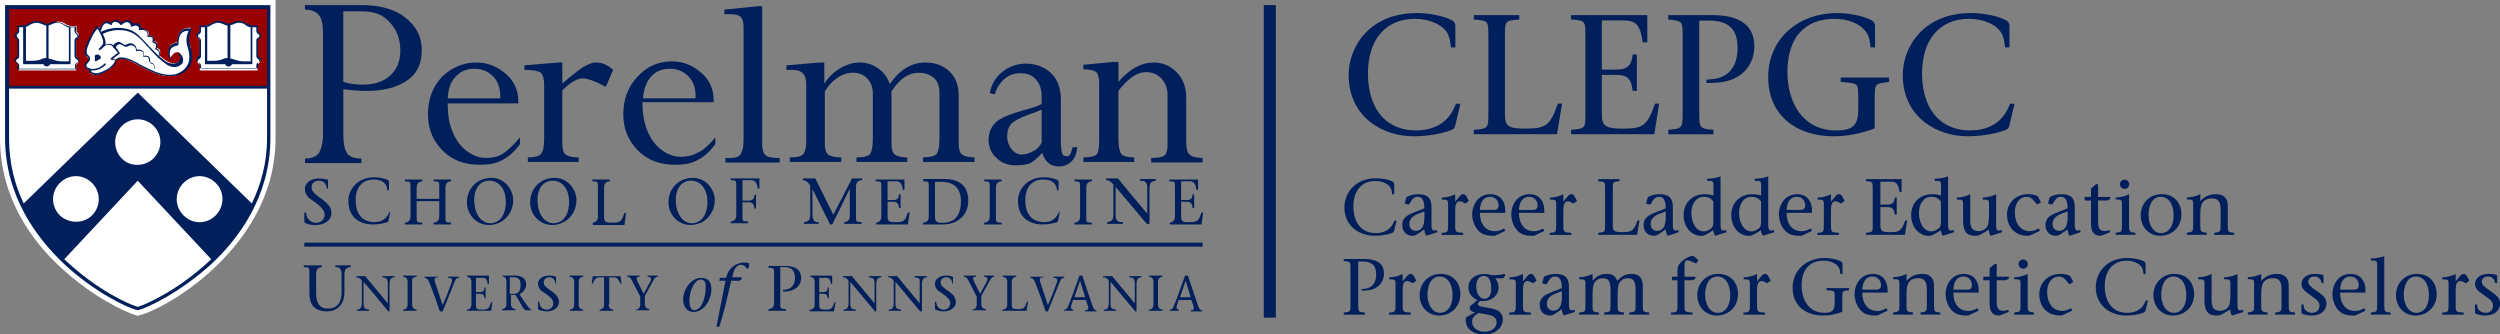 <svg width="441" height="59" viewBox="0 0 441 59" fill="none" xmlns="http://www.w3.org/2000/svg">
<rect x="0" y="0" width="441" height="59" fill="#808080" stroke="none"/>
<g clip-path="url(#clip0_2_2939)">
<path d="M245.931 40.667C245.86 40.947 245.821 41.006 245.419 41.143C244.583 41.437 243.442 41.593 242.496 41.593C241.186 41.593 239.948 41.202 238.969 40.458C237.867 39.616 237.147 38.298 237.147 36.563C237.147 35.147 237.776 33.575 239.125 32.557C240.019 31.885 241.212 31.448 242.761 31.448C243.721 31.448 244.784 31.657 245.406 31.924C245.808 32.094 245.938 32.218 245.938 32.557V34.279H245.575C245.536 33.79 245.452 33.425 245.309 33.157C244.907 32.387 243.766 31.924 242.606 31.924C240.227 31.924 238.736 33.594 238.736 36.439C238.736 37.966 239.17 39.297 240.058 40.151C240.7 40.752 241.575 41.117 242.703 41.117C243.831 41.117 244.79 40.739 245.406 39.969C245.627 39.688 245.756 39.453 245.99 38.918H246.353L245.938 40.673L245.931 40.667Z" fill="#011F5B"/>
<path d="M251.584 41.58C251.377 41.228 251.267 40.849 251.247 40.471L250.178 41.202C249.717 41.521 249.497 41.593 249.16 41.593C248.09 41.593 247.351 40.823 247.351 39.701C247.351 38.918 247.701 38.37 248.408 37.946C248.745 37.75 249.088 37.594 249.743 37.346L251.26 36.759C251.247 35.271 250.858 34.71 250.061 34.71C249.406 34.71 249.043 35.212 248.764 35.734C248.609 36.028 248.583 36.074 248.473 36.074C248.447 36.074 248.349 36.06 248.304 36.047L247.928 35.95C247.844 35.923 247.805 35.891 247.805 35.839C247.805 35.826 247.818 35.767 247.831 35.728L248.025 35.03C248.097 34.775 248.135 34.736 248.388 34.625C248.9 34.384 249.542 34.26 250.171 34.26C251.818 34.26 252.511 34.932 252.511 36.504V39.616C252.511 40.412 252.634 40.667 252.997 40.667C253.121 40.667 253.25 40.641 253.471 40.569L253.555 40.96L251.578 41.593L251.584 41.58ZM251.267 37.287C250.573 37.541 250.333 37.639 250.028 37.763C249.069 38.168 248.609 38.729 248.609 39.532C248.609 40.23 249.069 40.725 249.75 40.725C250.741 40.725 251.267 39.929 251.267 38.383V37.287Z" fill="#011F5B"/>
<path d="M258.948 35.552L258.631 35.806C258.592 35.832 258.547 35.878 258.495 35.878C258.456 35.878 258.397 35.852 258.372 35.839L257.937 35.617C257.769 35.532 257.645 35.506 257.477 35.506C257.159 35.506 256.965 35.689 256.822 36.041C256.699 36.361 256.699 37.117 256.699 37.496V39.681C256.699 40.973 256.77 40.999 258.106 41.071V41.437H254.3V41.071C255.389 41.045 255.441 40.902 255.441 39.681V35.897C255.441 35.336 255.273 35.212 254.65 35.212H254.333V34.86C255.266 34.821 256.103 34.593 256.699 34.26V35.552L257.341 34.795C257.743 34.319 257.853 34.26 258.164 34.26C258.384 34.26 258.527 34.371 258.696 34.677L259.046 35.31C259.072 35.369 259.085 35.395 259.085 35.421C259.085 35.48 259.046 35.493 258.961 35.558L258.948 35.552Z" fill="#011F5B"/>
<path d="M263.726 41.593H263.363C262.028 41.593 261.263 41.273 260.647 40.529C260.031 39.773 259.7 38.761 259.7 37.796C259.7 36.83 260.051 35.891 260.634 35.232C261.191 34.599 262.015 34.253 262.929 34.253C264.167 34.253 265.029 34.899 265.379 36.047C265.502 36.465 265.535 36.902 265.535 37.548H261.049C261.062 38.572 261.315 39.381 261.788 39.942C262.248 40.49 262.877 40.784 263.707 40.784C264.219 40.784 264.627 40.66 265.321 40.308L265.528 40.725L263.72 41.593H263.726ZM262.832 34.71C262.041 34.71 261.451 35.199 261.204 36.067C261.12 36.334 261.094 36.556 261.049 37.032H263.447C264.076 37.032 264.342 36.791 264.342 36.217C264.342 35.362 263.713 34.703 262.838 34.703L262.832 34.71Z" fill="#011F5B"/>
<path d="M270.617 41.593H270.254C268.919 41.593 268.154 41.273 267.538 40.529C266.922 39.773 266.591 38.761 266.591 37.796C266.591 36.83 266.941 35.891 267.525 35.232C268.082 34.599 268.906 34.253 269.82 34.253C271.058 34.253 271.92 34.899 272.27 36.047C272.393 36.465 272.426 36.902 272.426 37.548H267.94C267.953 38.572 268.206 39.381 268.679 39.942C269.139 40.49 269.768 40.784 270.598 40.784C271.11 40.784 271.518 40.66 272.212 40.308L272.419 40.725L270.611 41.593H270.617ZM269.723 34.71C268.932 34.71 268.342 35.199 268.095 36.067C268.011 36.334 267.985 36.556 267.94 37.032H270.338C270.967 37.032 271.233 36.791 271.233 36.217C271.233 35.362 270.604 34.703 269.729 34.703L269.723 34.71Z" fill="#011F5B"/>
<path d="M278.02 35.552L277.703 35.806C277.664 35.832 277.618 35.878 277.567 35.878C277.528 35.878 277.469 35.852 277.443 35.839L277.009 35.617C276.841 35.532 276.717 35.506 276.549 35.506C276.231 35.506 276.037 35.689 275.894 36.041C275.771 36.361 275.771 37.117 275.771 37.496V39.681C275.771 40.973 275.842 40.999 277.178 41.071V41.437H273.372V41.071C274.461 41.045 274.513 40.902 274.513 39.681V35.897C274.513 35.336 274.345 35.212 273.722 35.212H273.405V34.86C274.338 34.821 275.174 34.593 275.771 34.26V35.552L276.413 34.795C276.815 34.319 276.925 34.26 277.236 34.26C277.456 34.26 277.599 34.371 277.768 34.677L278.118 35.31C278.144 35.369 278.156 35.395 278.156 35.421C278.156 35.48 278.118 35.493 278.033 35.558L278.02 35.552Z" fill="#011F5B"/>
<path d="M288.788 41.423H281.936V41.058C283.135 40.96 283.135 40.947 283.135 39.668V33.359C283.135 32.067 283.135 32.054 281.936 31.969V31.604H285.683V31.969C284.496 32.054 284.496 32.067 284.496 33.359V39.779C284.496 40.745 284.775 40.953 286.124 40.953C287.893 40.953 288.211 40.712 288.853 38.892H289.203L288.788 41.417V41.423Z" fill="#011F5B"/>
<path d="M294.162 41.58C293.955 41.228 293.844 40.849 293.825 40.471L292.755 41.202C292.295 41.521 292.075 41.593 291.738 41.593C290.668 41.593 289.929 40.823 289.929 39.701C289.929 38.918 290.279 38.37 290.986 37.946C291.323 37.75 291.666 37.594 292.321 37.346L293.838 36.759C293.825 35.271 293.436 34.71 292.639 34.71C291.984 34.71 291.621 35.212 291.342 35.734C291.187 36.028 291.161 36.074 291.05 36.074C291.025 36.074 290.927 36.06 290.882 36.047L290.506 35.95C290.422 35.923 290.383 35.891 290.383 35.839C290.383 35.826 290.396 35.767 290.409 35.728L290.603 35.03C290.674 34.775 290.713 34.736 290.966 34.625C291.478 34.384 292.12 34.26 292.749 34.26C294.395 34.26 295.089 34.932 295.089 36.504V39.616C295.089 40.412 295.212 40.667 295.575 40.667C295.699 40.667 295.828 40.641 296.049 40.569L296.133 40.96L294.156 41.593L294.162 41.58ZM293.838 37.287C293.144 37.541 292.904 37.639 292.6 37.763C291.64 38.168 291.18 38.729 291.18 39.532C291.18 40.23 291.64 40.725 292.321 40.725C293.313 40.725 293.838 39.929 293.838 38.383V37.287Z" fill="#011F5B"/>
<path d="M302.557 41.58C302.389 41.371 302.252 40.947 302.252 40.699V40.601L301.319 41.162C300.69 41.541 300.483 41.599 300.094 41.599C298.337 41.599 296.989 40.014 296.989 37.972C296.989 35.76 298.505 34.259 300.735 34.259C301.248 34.259 301.766 34.331 302.252 34.481V32.7C302.252 32.335 302.226 32.126 302.071 32.015C301.961 31.93 301.792 31.904 301.513 31.904H301.137V31.526C301.889 31.526 302.81 31.369 303.504 31.121V39.616C303.504 40.412 303.64 40.666 304.003 40.666C304.126 40.666 304.243 40.64 304.463 40.568L304.56 40.96L302.557 41.593V41.58ZM302.246 35.564C301.844 34.977 301.274 34.709 300.573 34.709C299.044 34.709 298.356 36.197 298.356 37.567C298.356 38.937 298.985 40.816 300.554 40.816C301.086 40.816 301.695 40.464 301.987 40.144C302.181 39.922 302.239 39.525 302.239 39.022V35.558L302.246 35.564Z" fill="#011F5B"/>
<path d="M310.965 41.58C310.797 41.371 310.66 40.947 310.66 40.699V40.601L309.727 41.162C309.098 41.541 308.891 41.599 308.502 41.599C306.745 41.599 305.396 40.014 305.396 37.972C305.396 35.76 306.913 34.259 309.143 34.259C309.656 34.259 310.174 34.331 310.66 34.481V32.7C310.66 32.335 310.634 32.126 310.479 32.015C310.369 31.93 310.2 31.904 309.921 31.904H309.545V31.526C310.297 31.526 311.218 31.369 311.912 31.121V39.616C311.912 40.412 312.048 40.666 312.411 40.666C312.534 40.666 312.651 40.64 312.871 40.568L312.968 40.96L310.965 41.593V41.58ZM310.66 35.564C310.258 34.977 309.688 34.709 308.988 34.709C307.458 34.709 306.771 36.197 306.771 37.567C306.771 38.937 307.4 40.816 308.968 40.816C309.5 40.816 310.109 40.464 310.401 40.144C310.596 39.922 310.654 39.525 310.654 39.022V35.558L310.66 35.564Z" fill="#011F5B"/>
<path d="M317.83 41.593H317.467C316.132 41.593 315.367 41.273 314.751 40.529C314.135 39.773 313.804 38.761 313.804 37.796C313.804 36.83 314.155 35.891 314.738 35.232C315.295 34.599 316.119 34.253 317.033 34.253C318.271 34.253 319.133 34.899 319.483 36.047C319.606 36.465 319.639 36.902 319.639 37.548H315.153C315.166 38.572 315.419 39.381 315.892 39.942C316.352 40.49 316.981 40.784 317.811 40.784C318.323 40.784 318.731 40.66 319.425 40.308L319.632 40.725L317.824 41.593H317.83ZM316.936 34.71C316.145 34.71 315.555 35.199 315.308 36.067C315.224 36.334 315.198 36.556 315.153 37.032H317.551C318.18 37.032 318.446 36.791 318.446 36.217C318.446 35.362 317.817 34.703 316.942 34.703L316.936 34.71Z" fill="#011F5B"/>
<path d="M325.233 35.552L324.916 35.806C324.877 35.832 324.831 35.878 324.779 35.878C324.741 35.878 324.682 35.852 324.656 35.839L324.222 35.617C324.053 35.532 323.93 35.506 323.762 35.506C323.444 35.506 323.25 35.689 323.107 36.041C322.984 36.361 322.984 37.117 322.984 37.496V39.681C322.984 40.973 323.055 40.999 324.391 41.071V41.437H320.585V41.071C321.674 41.045 321.726 40.902 321.726 39.681V35.897C321.726 35.336 321.558 35.212 320.935 35.212H320.618V34.86C321.551 34.821 322.387 34.593 322.984 34.26V35.552L323.626 34.795C324.027 34.319 324.138 34.26 324.449 34.26C324.669 34.26 324.812 34.371 324.98 34.677L325.33 35.31C325.356 35.369 325.369 35.395 325.369 35.421C325.369 35.48 325.33 35.493 325.246 35.558L325.233 35.552Z" fill="#011F5B"/>
<path d="M336.014 41.423H329.162V41.058C330.348 40.96 330.348 40.947 330.348 39.668V33.359C330.348 32.067 330.348 32.054 329.162 31.956V31.604H335.443V33.848H335.067C334.86 32.42 334.523 32.041 333.479 32.041H331.696V36.093H332.896C333.79 36.093 334.166 35.754 334.231 34.847H334.581V37.848H334.231C334.134 36.869 333.797 36.53 332.896 36.53H331.696V39.766C331.696 40.732 331.975 40.96 333.453 40.96C335.113 40.96 335.43 40.706 336.085 38.898H336.422L336.02 41.423H336.014Z" fill="#011F5B"/>
<path d="M342.697 41.58C342.529 41.371 342.393 40.947 342.393 40.699V40.601L341.459 41.162C340.83 41.541 340.623 41.599 340.234 41.599C338.477 41.599 337.129 40.014 337.129 37.972C337.129 35.76 338.646 34.259 340.876 34.259C341.388 34.259 341.907 34.331 342.393 34.481V32.7C342.393 32.335 342.367 32.126 342.211 32.015C342.101 31.93 341.933 31.904 341.654 31.904H341.278V31.526C342.03 31.526 342.95 31.369 343.644 31.121V39.616C343.644 40.412 343.78 40.666 344.143 40.666C344.266 40.666 344.383 40.64 344.603 40.568L344.701 40.96L342.697 41.593V41.58ZM342.386 35.564C341.984 34.977 341.414 34.709 340.714 34.709C339.184 34.709 338.497 36.197 338.497 37.567C338.497 38.937 339.126 40.816 340.694 40.816C341.226 40.816 341.835 40.464 342.127 40.144C342.322 39.922 342.38 39.525 342.38 39.022V35.558L342.386 35.564Z" fill="#011F5B"/>
<path d="M351.157 41.593C351.002 41.423 350.904 41.156 350.866 40.849C350.853 40.725 350.84 40.64 350.84 40.51L349.614 41.24C349.167 41.508 348.921 41.593 348.448 41.593C346.905 41.593 346.289 40.823 346.289 38.859V35.891C346.289 35.33 346.12 35.206 345.498 35.206H345.18V34.853C346.101 34.814 346.963 34.586 347.546 34.253V38.742C347.546 39.903 347.715 40.758 349.037 40.758C349.828 40.758 350.47 40.34 350.684 39.649C350.807 39.257 350.866 38.65 350.866 37.991V35.891C350.866 35.33 350.71 35.206 350.088 35.206H349.751V34.853C350.684 34.814 351.533 34.586 352.117 34.253V39.381C352.117 40.588 352.188 40.673 352.603 40.673C352.726 40.673 352.856 40.647 353.076 40.575L353.16 40.967L351.17 41.599L351.157 41.593Z" fill="#011F5B"/>
<path d="M359.915 35.747L359.468 36.015C359.468 36.015 359.384 36.041 359.345 36.041C359.306 36.041 359.261 36.015 359.222 35.956L358.606 35.225C358.314 34.886 357.951 34.723 357.504 34.723C356.233 34.723 355.416 35.858 355.416 37.483C355.416 39.349 356.408 40.778 358.035 40.778C358.548 40.778 358.943 40.654 359.624 40.288L359.864 40.706L358.009 41.587H357.672C356.57 41.587 355.695 41.221 355.079 40.608C354.399 39.923 354.036 38.938 354.036 37.848C354.036 35.786 355.598 34.247 357.77 34.247C358.437 34.247 358.982 34.37 359.468 34.612L359.967 35.551C359.967 35.551 359.98 35.61 359.98 35.636C359.98 35.675 359.967 35.708 359.909 35.747H359.915Z" fill="#011F5B"/>
<path d="M365.056 41.58C364.849 41.228 364.738 40.849 364.719 40.471L363.649 41.202C363.189 41.521 362.969 41.593 362.632 41.593C361.562 41.593 360.823 40.823 360.823 39.701C360.823 38.918 361.173 38.37 361.88 37.946C362.217 37.75 362.56 37.594 363.215 37.346L364.732 36.759C364.719 35.271 364.33 34.71 363.533 34.71C362.878 34.71 362.515 35.212 362.236 35.734C362.081 36.028 362.055 36.074 361.944 36.074C361.918 36.074 361.821 36.06 361.776 36.047L361.4 35.95C361.316 35.923 361.277 35.891 361.277 35.839C361.277 35.826 361.29 35.767 361.303 35.728L361.497 35.03C361.568 34.775 361.607 34.736 361.86 34.625C362.372 34.384 363.014 34.26 363.643 34.26C365.289 34.26 365.983 34.932 365.983 36.504V39.616C365.983 40.412 366.106 40.667 366.469 40.667C366.592 40.667 366.722 40.641 366.942 40.569L367.027 40.96L365.05 41.593L365.056 41.58ZM364.732 37.287C364.038 37.541 363.798 37.639 363.494 37.763C362.534 38.168 362.074 38.729 362.074 39.532C362.074 40.23 362.534 40.725 363.215 40.725C364.207 40.725 364.732 39.929 364.732 38.383V37.287Z" fill="#011F5B"/>
<path d="M370.605 41.593C369.866 41.567 369.561 41.436 369.257 41.058C368.978 40.705 368.855 40.229 368.855 39.374V35.368H367.74V34.736H368.855V33.261L369.73 32.491H370.106V34.736H372.239V35.114L371.668 35.368H370.106V39.081C370.106 39.922 370.203 40.764 371.221 40.764C371.526 40.764 371.804 40.692 372.129 40.581L372.239 40.947L370.612 41.593H370.605Z" fill="#011F5B"/>
<path d="M373.198 41.423V41.058C374.287 40.947 374.313 40.934 374.313 39.668V35.884C374.313 35.323 374.158 35.199 373.522 35.199H373.205V34.847C374.138 34.807 374.987 34.579 375.571 34.246V39.668C375.571 40.843 375.597 40.973 376.686 41.058V41.423H373.205H373.198ZM374.767 33.32C374.32 33.32 373.957 32.955 373.957 32.491C373.957 32.074 374.333 31.695 374.78 31.695C375.227 31.695 375.59 32.061 375.59 32.511C375.59 32.961 375.227 33.326 374.767 33.326V33.32Z" fill="#011F5B"/>
<path d="M381.049 41.593C379.026 41.593 377.619 39.995 377.619 38.005C377.619 35.858 379.182 34.247 381.321 34.247C383.46 34.247 384.802 35.721 384.802 37.848C384.802 39.975 383.214 41.593 381.042 41.593H381.049ZM381.146 34.71C379.499 34.71 379 36.543 379 37.894C379 39.786 379.908 41.117 381.23 41.117C382.553 41.117 383.428 39.897 383.428 38.005C383.428 35.989 382.533 34.71 381.146 34.71Z" fill="#011F5B"/>
<path d="M390.604 41.423V41.058C391.706 40.947 391.719 40.836 391.719 39.668V37.078C391.719 35.551 391.317 35.003 390.144 35.003C388.97 35.003 388.432 35.636 388.238 36.504C388.154 36.882 388.128 37.3 388.128 37.946V39.668C388.128 40.888 388.141 40.901 389.256 41.058V41.423H385.761V41.058C386.851 40.901 386.876 40.862 386.876 39.668V35.871C386.876 35.31 386.708 35.186 386.086 35.186H385.768V34.834C386.701 34.795 387.551 34.579 388.134 34.247V35.467C388.912 34.625 389.807 34.247 390.922 34.247C391.965 34.247 392.594 34.697 392.86 35.441C392.97 35.78 392.983 36.087 392.983 36.719V39.675C392.983 40.934 393.009 40.967 394.098 41.065V41.43H390.617L390.604 41.423Z" fill="#011F5B"/>
<path d="M242.184 51.02C241.653 51.203 241.212 51.262 240.194 51.275V50.994C240.959 50.955 241.283 50.87 241.64 50.675C242.366 50.296 242.755 49.481 242.755 48.378C242.755 46.852 242.016 46.134 240.428 46.134H239.591V53.748C239.591 54.994 239.63 55.04 240.758 55.137V55.503H237.037V55.137C238.165 55.04 238.223 55.014 238.223 53.748V47.439C238.223 46.206 238.223 46.147 237.037 46.049V45.684H240.674C242.956 45.684 244.129 46.551 244.129 48.248C244.129 49.539 243.403 50.59 242.178 51.02H242.184Z" fill="#011F5B"/>
<path d="M249.678 49.618L249.361 49.873C249.322 49.899 249.276 49.944 249.225 49.944C249.186 49.944 249.127 49.918 249.101 49.905L248.667 49.683C248.498 49.598 248.375 49.572 248.207 49.572C247.889 49.572 247.695 49.755 247.552 50.107C247.429 50.427 247.429 51.184 247.429 51.562V53.748C247.429 55.04 247.5 55.066 248.836 55.138V55.503H245.03V55.138C246.119 55.111 246.171 54.968 246.171 53.748V49.964C246.171 49.403 246.003 49.279 245.38 49.279H245.063V48.926C245.996 48.887 246.832 48.659 247.429 48.326V49.618L248.071 48.861C248.473 48.385 248.583 48.326 248.894 48.326C249.114 48.326 249.257 48.437 249.425 48.744L249.776 49.377C249.801 49.435 249.814 49.461 249.814 49.487C249.814 49.546 249.776 49.559 249.691 49.624L249.678 49.618Z" fill="#011F5B"/>
<path d="M253.853 55.659C251.831 55.659 250.424 54.061 250.424 52.071C250.424 49.925 251.986 48.313 254.125 48.313C256.265 48.313 257.607 49.788 257.607 51.914C257.607 54.041 256.018 55.659 253.847 55.659H253.853ZM253.95 48.776C252.304 48.776 251.805 50.61 251.805 51.96C251.805 53.852 252.712 55.183 254.035 55.183C255.357 55.183 256.232 53.963 256.232 52.071C256.232 50.055 255.338 48.776 253.95 48.776Z" fill="#011F5B"/>
<path d="M265.185 49.089H263.752C264.128 49.507 264.348 50.101 264.348 50.714C264.348 52.071 263.182 53.108 261.619 53.108C261.438 53.108 261.269 53.095 261.075 53.082C260.809 53.291 260.686 53.461 260.686 53.643C260.686 53.767 260.783 53.911 260.965 53.983C261.133 54.054 261.302 54.094 262.093 54.224C263.208 54.407 263.668 54.518 263.998 54.674C264.737 55.014 265.1 55.588 265.1 56.358C265.1 57.173 264.699 57.845 263.998 58.361C263.428 58.778 262.65 59.007 261.781 59.007C260.627 59.007 259.525 58.556 258.994 57.858C258.715 57.48 258.547 56.958 258.547 56.416C258.547 56.136 258.605 55.979 258.715 55.914L260.18 55.118C259.525 54.961 259.273 54.727 259.273 54.276C259.273 54.191 259.286 54.107 259.286 54.035L260.621 52.926C259.713 52.521 259.033 51.83 259.033 50.694C259.033 49.279 260.174 48.326 261.833 48.326C262.306 48.326 262.611 48.365 263.058 48.522C263.227 48.535 263.35 48.535 263.421 48.535C264.16 48.535 264.744 48.476 265.412 48.313L265.567 48.496L265.178 49.096L265.185 49.089ZM263.026 55.646C262.806 55.575 262.592 55.522 262.177 55.451L260.809 55.209C259.934 55.77 259.681 56.11 259.681 56.749C259.681 57.786 260.602 58.517 261.866 58.517C263.13 58.517 263.998 57.832 263.998 56.88C263.998 56.279 263.661 55.842 263.026 55.646ZM261.775 48.678C260.926 48.678 260.407 49.35 260.407 50.473C260.407 51.764 261.023 52.717 261.872 52.717C262.637 52.717 263.058 52.032 263.058 50.851C263.058 49.494 262.585 48.678 261.775 48.678Z" fill="#011F5B"/>
<path d="M270.896 49.618L270.578 49.873C270.539 49.899 270.494 49.944 270.442 49.944C270.403 49.944 270.345 49.918 270.319 49.905L269.885 49.683C269.716 49.598 269.593 49.572 269.424 49.572C269.107 49.572 268.912 49.755 268.77 50.107C268.646 50.427 268.646 51.184 268.646 51.562V53.748C268.646 55.04 268.718 55.066 270.053 55.138V55.503H266.248V55.138C267.337 55.111 267.389 54.968 267.389 53.748V49.964C267.389 49.403 267.22 49.279 266.598 49.279H266.28V48.926C267.214 48.887 268.05 48.659 268.646 48.326V49.618L269.288 48.861C269.69 48.385 269.8 48.326 270.111 48.326C270.332 48.326 270.474 48.437 270.643 48.744L270.993 49.377C271.019 49.435 271.032 49.461 271.032 49.487C271.032 49.546 270.993 49.559 270.909 49.624L270.896 49.618Z" fill="#011F5B"/>
<path d="M275.836 55.647C275.628 55.294 275.518 54.916 275.499 54.537L274.429 55.268C273.969 55.588 273.748 55.66 273.411 55.66C272.342 55.66 271.603 54.89 271.603 53.767C271.603 52.985 271.953 52.437 272.659 52.012C272.996 51.817 273.34 51.66 273.995 51.412L275.512 50.825C275.499 49.337 275.11 48.776 274.312 48.776C273.658 48.776 273.294 49.279 273.016 49.801C272.86 50.094 272.834 50.14 272.724 50.14C272.698 50.14 272.601 50.127 272.555 50.114L272.179 50.016C272.095 49.99 272.056 49.957 272.056 49.905C272.056 49.892 272.069 49.833 272.082 49.794L272.277 49.096C272.348 48.842 272.387 48.803 272.64 48.691C273.152 48.45 273.794 48.326 274.422 48.326C276.069 48.326 276.763 48.998 276.763 50.571V53.683C276.763 54.479 276.886 54.733 277.249 54.733C277.372 54.733 277.502 54.707 277.722 54.635L277.806 55.027L275.829 55.66L275.836 55.647ZM275.518 51.36C274.824 51.614 274.585 51.712 274.28 51.836C273.32 52.241 272.86 52.802 272.86 53.604C272.86 54.303 273.32 54.798 274.001 54.798C274.993 54.798 275.518 54.002 275.518 52.456V51.36Z" fill="#011F5B"/>
<path d="M287.407 55.49V55.124C288.496 55.014 288.522 55.001 288.522 53.735V51.171C288.522 49.631 288.159 49.083 287.154 49.083C286.584 49.083 286.111 49.292 285.819 49.67C285.443 50.146 285.346 50.694 285.346 52.097V53.735C285.346 54.994 285.359 55.014 286.474 55.124V55.49H282.979V55.124C284.069 55.014 284.094 55.001 284.094 53.735V51.171C284.094 49.631 283.777 49.083 282.746 49.083C282.189 49.083 281.715 49.292 281.424 49.644C281.048 50.107 280.925 50.707 280.925 52.097V53.735C280.925 54.994 280.937 55.014 282.052 55.124V55.49H278.558V55.124C279.647 55.014 279.673 55.001 279.673 53.735V49.951C279.673 49.403 279.505 49.266 278.882 49.266H278.565V48.913C279.498 48.874 280.348 48.646 280.931 48.313V49.546C281.625 48.691 282.364 48.313 283.466 48.313C284.438 48.313 284.885 48.633 285.287 49.546C286.052 48.691 286.804 48.313 287.809 48.313C288.743 48.313 289.3 48.633 289.592 49.337C289.747 49.703 289.786 50.107 289.786 50.812V53.741C289.786 55.001 289.786 55.02 290.901 55.131V55.496H287.42L287.407 55.49Z" fill="#011F5B"/>
<path d="M299.504 46.043L299.309 46.336C299.27 46.395 299.225 46.434 299.154 46.434C299.115 46.434 299.056 46.421 298.998 46.395L298.499 46.173C298.026 45.964 297.844 45.919 297.676 45.919C297.274 45.919 297.144 46.16 297.144 46.995V48.816H299.063V49.181L298.492 49.435H297.144V53.741C297.144 54.178 297.157 54.557 297.183 54.668C297.267 54.987 297.63 55.085 298.564 55.131V55.496H294.778V55.131C294.862 55.131 294.946 55.118 295.018 55.118C295.867 55.059 295.912 54.961 295.912 53.741V49.435H294.953V48.816H295.912V47.68C295.912 46.839 296.288 46.291 297.306 45.645C297.864 45.292 298.201 45.155 298.557 45.155C298.667 45.155 298.778 45.194 298.849 45.253L299.465 45.755C299.523 45.795 299.562 45.84 299.562 45.88C299.562 45.919 299.562 45.951 299.504 46.036V46.043Z" fill="#011F5B"/>
<path d="M302.829 55.659C300.807 55.659 299.4 54.061 299.4 52.071C299.4 49.925 300.962 48.313 303.102 48.313C305.241 48.313 306.583 49.788 306.583 51.914C306.583 54.041 304.995 55.659 302.823 55.659H302.829ZM302.933 48.776C301.286 48.776 300.787 50.61 300.787 51.96C300.787 53.852 301.695 55.183 303.017 55.183C304.34 55.183 305.215 53.963 305.215 52.071C305.215 50.055 304.32 48.776 302.933 48.776Z" fill="#011F5B"/>
<path d="M312.19 49.618L311.873 49.873C311.834 49.899 311.788 49.944 311.736 49.944C311.698 49.944 311.639 49.918 311.613 49.905L311.179 49.683C311.01 49.598 310.887 49.572 310.719 49.572C310.401 49.572 310.207 49.755 310.064 50.107C309.941 50.427 309.941 51.184 309.941 51.562V53.748C309.941 55.04 310.012 55.066 311.348 55.138V55.503H307.542V55.138C308.631 55.111 308.683 54.968 308.683 53.748V49.964C308.683 49.403 308.515 49.279 307.892 49.279H307.575V48.926C308.508 48.887 309.344 48.659 309.941 48.326V49.618L310.583 48.861C310.985 48.385 311.095 48.326 311.406 48.326C311.626 48.326 311.769 48.437 311.937 48.744L312.288 49.377C312.313 49.435 312.326 49.461 312.326 49.487C312.326 49.546 312.288 49.559 312.203 49.624L312.19 49.618Z" fill="#011F5B"/>
<path d="M322.186 50.825H326.167V51.191C325.389 51.275 325.22 51.315 325.11 51.497C325 51.693 324.987 51.889 324.987 52.574V55.014C323.762 55.464 322.718 55.66 321.577 55.66C318.595 55.66 316.216 53.989 316.216 50.779C316.216 47.569 318.764 45.508 321.869 45.508C322.705 45.508 323.69 45.664 324.475 45.984C324.89 46.154 325.019 46.278 325.019 46.617V48.339H324.656C324.585 47.739 324.533 47.472 324.378 47.217C323.904 46.421 322.874 45.984 321.674 45.984C319.224 45.984 317.804 47.537 317.804 50.355C317.804 52.907 319.088 55.177 321.817 55.177C323.211 55.177 323.639 54.74 323.639 53.422V52.567C323.639 51.771 323.626 51.543 323.457 51.406C323.334 51.295 323.01 51.236 322.186 51.184V50.819V50.825Z" fill="#011F5B"/>
<path d="M331.178 55.66H330.815C329.479 55.66 328.714 55.34 328.099 54.596C327.483 53.84 327.152 52.828 327.152 51.863C327.152 50.897 327.502 49.957 328.086 49.298C328.643 48.666 329.466 48.32 330.38 48.32C331.619 48.32 332.481 48.966 332.831 50.114C332.954 50.532 332.986 50.969 332.986 51.615H328.5C328.513 52.639 328.766 53.448 329.24 54.009C329.7 54.557 330.329 54.851 331.158 54.851C331.67 54.851 332.079 54.727 332.773 54.374L332.98 54.792L331.171 55.66H331.178ZM330.29 48.776C329.499 48.776 328.909 49.266 328.663 50.134C328.578 50.401 328.552 50.623 328.507 51.099H330.906C331.534 51.099 331.8 50.858 331.8 50.284C331.8 49.429 331.171 48.77 330.296 48.77L330.29 48.776Z" fill="#011F5B"/>
<path d="M338.782 55.49V55.124C339.884 55.014 339.897 54.903 339.897 53.735V51.145C339.897 49.618 339.495 49.07 338.322 49.07C337.148 49.07 336.61 49.703 336.416 50.57C336.332 50.949 336.306 51.366 336.306 52.012V53.735C336.306 54.955 336.319 54.968 337.434 55.124V55.49H333.939V55.124C335.029 54.968 335.054 54.929 335.054 53.735V49.938C335.054 49.377 334.886 49.252 334.264 49.252H333.946V48.9C334.879 48.861 335.729 48.646 336.312 48.313V49.533C337.09 48.691 337.985 48.313 339.1 48.313C340.143 48.313 340.772 48.763 341.038 49.507C341.148 49.846 341.161 50.153 341.161 50.786V53.741C341.161 55.001 341.187 55.033 342.276 55.131V55.496H338.795L338.782 55.49Z" fill="#011F5B"/>
<path d="M347.235 55.66H346.872C345.537 55.66 344.772 55.34 344.156 54.596C343.54 53.84 343.21 52.828 343.21 51.863C343.21 50.897 343.56 49.957 344.143 49.298C344.701 48.666 345.524 48.32 346.438 48.32C347.676 48.32 348.538 48.966 348.888 50.114C349.012 50.532 349.044 50.969 349.044 51.615H344.558C344.571 52.639 344.824 53.448 345.297 54.009C345.757 54.557 346.386 54.851 347.216 54.851C347.728 54.851 348.136 54.727 348.83 54.374L349.037 54.792L347.229 55.66H347.235ZM346.341 48.776C345.55 48.776 344.96 49.266 344.714 50.134C344.629 50.401 344.603 50.623 344.558 51.099H346.957C347.585 51.099 347.851 50.858 347.851 50.284C347.851 49.429 347.222 48.77 346.347 48.77L346.341 48.776Z" fill="#011F5B"/>
<path d="M352.72 55.66C351.981 55.633 351.676 55.503 351.371 55.125C351.092 54.772 350.969 54.296 350.969 53.441V49.435H349.854V48.803H350.969V47.328L351.844 46.558H352.22V48.803H354.353V49.181L353.783 49.435H352.22V53.148C352.22 53.989 352.318 54.831 353.335 54.831C353.64 54.831 353.919 54.759 354.243 54.648L354.353 55.014L352.726 55.66H352.72Z" fill="#011F5B"/>
<path d="M355.306 55.49V55.124C356.395 55.014 356.421 55.001 356.421 53.735V49.951C356.421 49.39 356.266 49.266 355.63 49.266H355.313V48.913C356.246 48.874 357.095 48.646 357.679 48.313V53.735C357.679 54.909 357.705 55.04 358.794 55.124V55.49H355.313H355.306ZM356.881 47.393C356.434 47.393 356.071 47.028 356.071 46.565C356.071 46.147 356.447 45.769 356.894 45.769C357.342 45.769 357.705 46.134 357.705 46.584C357.705 47.034 357.342 47.4 356.881 47.4V47.393Z" fill="#011F5B"/>
<path d="M365.614 49.814L365.166 50.081C365.166 50.081 365.082 50.107 365.043 50.107C365.004 50.107 364.959 50.081 364.92 50.022L364.304 49.292C364.012 48.952 363.649 48.789 363.202 48.789C361.931 48.789 361.115 49.925 361.115 51.549C361.115 53.415 362.106 54.844 363.734 54.844C364.246 54.844 364.641 54.72 365.322 54.355L365.562 54.772L363.708 55.653H363.371C362.269 55.653 361.393 55.288 360.777 54.674C360.097 53.989 359.734 53.004 359.734 51.914C359.734 49.853 361.296 48.313 363.468 48.313C364.135 48.313 364.68 48.437 365.166 48.678L365.665 49.618C365.665 49.618 365.678 49.677 365.678 49.703C365.678 49.742 365.665 49.774 365.607 49.814H365.614Z" fill="#011F5B"/>
<path d="M378.475 54.733C378.404 55.014 378.365 55.072 377.963 55.209C377.127 55.503 375.986 55.66 375.039 55.66C373.73 55.66 372.492 55.268 371.513 54.524C370.411 53.683 369.691 52.365 369.691 50.629C369.691 49.214 370.32 47.641 371.668 46.623C372.563 45.951 373.756 45.514 375.305 45.514C376.265 45.514 377.328 45.723 377.95 45.99C378.352 46.16 378.482 46.284 378.482 46.623V48.346H378.119C378.08 47.856 377.995 47.491 377.853 47.224C377.451 46.454 376.31 45.99 375.15 45.99C372.77 45.99 371.279 47.661 371.279 50.505C371.279 52.032 371.714 53.363 372.602 54.218C373.244 54.818 374.119 55.183 375.247 55.183C376.375 55.183 377.334 54.805 377.95 54.035C378.17 53.755 378.3 53.52 378.533 52.985H378.896L378.482 54.74L378.475 54.733Z" fill="#011F5B"/>
<path d="M383.292 55.659C381.269 55.659 379.862 54.061 379.862 52.071C379.862 49.925 381.425 48.313 383.564 48.313C385.703 48.313 387.045 49.788 387.045 51.914C387.045 54.041 385.457 55.659 383.285 55.659H383.292ZM383.389 48.776C381.742 48.776 381.243 50.61 381.243 51.96C381.243 53.852 382.151 55.183 383.473 55.183C384.796 55.183 385.671 53.963 385.671 52.071C385.671 50.055 384.776 48.776 383.389 48.776Z" fill="#011F5B"/>
<path d="M393.735 55.66C393.58 55.49 393.482 55.223 393.443 54.916C393.43 54.792 393.417 54.707 393.417 54.577L392.192 55.307C391.745 55.575 391.499 55.66 391.025 55.66C389.483 55.66 388.867 54.89 388.867 52.926V49.957C388.867 49.396 388.698 49.272 388.076 49.272H387.758V48.92C388.679 48.881 389.541 48.653 390.124 48.32V52.809C390.124 53.97 390.293 54.825 391.615 54.825C392.406 54.825 393.048 54.407 393.262 53.715C393.385 53.324 393.443 52.717 393.443 52.058V49.957C393.443 49.396 393.288 49.272 392.665 49.272H392.328V48.92C393.262 48.881 394.111 48.653 394.695 48.32V53.448C394.695 54.655 394.766 54.74 395.181 54.74C395.304 54.74 395.434 54.714 395.654 54.642L395.738 55.033L393.748 55.666L393.735 55.66Z" fill="#011F5B"/>
<path d="M401.352 55.49V55.124C402.454 55.014 402.467 54.903 402.467 53.735V51.145C402.467 49.618 402.065 49.07 400.892 49.07C399.719 49.07 399.181 49.703 398.986 50.57C398.902 50.949 398.876 51.366 398.876 52.012V53.735C398.876 54.955 398.889 54.968 400.004 55.124V55.49H396.51V55.124C397.599 54.968 397.625 54.929 397.625 53.735V49.938C397.625 49.377 397.456 49.252 396.834 49.252H396.516V48.9C397.45 48.861 398.299 48.646 398.882 48.313V49.533C399.66 48.691 400.555 48.313 401.67 48.313C402.714 48.313 403.342 48.763 403.608 49.507C403.718 49.846 403.731 50.153 403.731 50.786V53.741C403.731 55.001 403.757 55.033 404.846 55.131V55.496H401.365L401.352 55.49Z" fill="#011F5B"/>
<path d="M407.796 55.659C407.102 55.659 406.571 55.548 405.974 55.281V53.709H406.337C406.363 54.061 406.422 54.355 406.558 54.563C406.811 54.942 407.323 55.183 407.867 55.183C408.619 55.183 409.151 54.668 409.151 53.95C409.151 53.291 408.911 52.998 407.589 52.097C406.266 51.197 405.987 50.74 405.987 50.12C405.987 49.044 406.934 48.313 408.328 48.313C408.872 48.313 409.319 48.352 409.87 48.535V49.925H409.507C409.469 49.657 409.436 49.546 409.371 49.409C409.164 49.031 408.814 48.776 408.256 48.776C407.627 48.776 407.167 49.168 407.167 49.703C407.167 50.166 407.472 50.518 408.911 51.497C410.039 52.267 410.389 52.776 410.389 53.513C410.389 54.805 409.371 55.659 407.796 55.659Z" fill="#011F5B"/>
<path d="M415.465 55.66H415.102C413.766 55.66 413.002 55.34 412.386 54.596C411.77 53.84 411.439 52.828 411.439 51.863C411.439 50.897 411.789 49.957 412.373 49.298C412.93 48.666 413.753 48.32 414.668 48.32C415.906 48.32 416.768 48.966 417.118 50.114C417.241 50.532 417.274 50.969 417.274 51.615H412.788C412.801 52.639 413.053 53.448 413.527 54.009C413.987 54.557 414.616 54.851 415.445 54.851C415.958 54.851 416.366 54.727 417.06 54.374L417.267 54.792L415.458 55.66H415.465ZM414.577 48.776C413.786 48.776 413.196 49.266 412.95 50.134C412.865 50.401 412.839 50.623 412.794 51.099H415.193C415.821 51.099 416.087 50.858 416.087 50.284C416.087 49.429 415.458 48.77 414.583 48.77L414.577 48.776Z" fill="#011F5B"/>
<path d="M418.22 55.49V55.125C419.309 55.014 419.335 55.001 419.335 53.735V46.767C419.335 46.401 419.309 46.193 419.167 46.082C419.069 45.997 418.901 45.971 418.622 45.971H418.233V45.593C419.011 45.579 419.919 45.423 420.586 45.188V53.742C420.586 55.001 420.586 55.02 421.701 55.131V55.496H418.22V55.49Z" fill="#011F5B"/>
<path d="M426.077 55.659C424.054 55.659 422.648 54.061 422.648 52.071C422.648 49.925 424.21 48.313 426.349 48.313C428.489 48.313 429.83 49.788 429.83 51.914C429.83 54.041 428.242 55.659 426.071 55.659H426.077ZM426.174 48.776C424.528 48.776 424.029 50.61 424.029 51.96C424.029 53.852 424.936 55.183 426.259 55.183C427.581 55.183 428.456 53.963 428.456 52.071C428.456 50.055 427.562 48.776 426.174 48.776Z" fill="#011F5B"/>
<path d="M435.431 49.618L435.114 49.873C435.075 49.899 435.03 49.944 434.978 49.944C434.939 49.944 434.88 49.918 434.855 49.905L434.42 49.683C434.252 49.598 434.128 49.572 433.96 49.572C433.642 49.572 433.448 49.755 433.305 50.107C433.182 50.427 433.182 51.184 433.182 51.562V53.748C433.182 55.04 433.253 55.066 434.589 55.138V55.503H430.783V55.138C431.873 55.111 431.924 54.968 431.924 53.748V49.964C431.924 49.403 431.756 49.279 431.133 49.279H430.816V48.926C431.749 48.887 432.586 48.659 433.182 48.326V49.618L433.824 48.861C434.226 48.385 434.336 48.326 434.647 48.326C434.867 48.326 435.01 48.437 435.179 48.744L435.529 49.377C435.555 49.435 435.568 49.461 435.568 49.487C435.568 49.546 435.529 49.559 435.444 49.624L435.431 49.618Z" fill="#011F5B"/>
<path d="M438.413 55.659C437.72 55.659 437.188 55.548 436.592 55.281V53.709H436.955C436.981 54.061 437.039 54.355 437.175 54.563C437.428 54.942 437.94 55.183 438.485 55.183C439.237 55.183 439.768 54.668 439.768 53.95C439.768 53.291 439.528 52.998 438.206 52.097C436.884 51.197 436.605 50.74 436.605 50.12C436.605 49.044 437.551 48.313 438.945 48.313C439.49 48.313 439.937 48.352 440.488 48.535V49.925H440.125C440.086 49.657 440.054 49.546 439.989 49.409C439.781 49.031 439.431 48.776 438.874 48.776C438.245 48.776 437.785 49.168 437.785 49.703C437.785 50.166 438.089 50.518 439.528 51.497C440.656 52.267 441.006 52.776 441.006 53.513C441.006 54.805 439.989 55.659 438.413 55.659Z" fill="#011F5B"/>
<path d="M53.683 0.9H63.744C67.03 0.9 69.617 1.605 71.51 3.106C73.403 4.606 74.401 6.413 74.401 8.821C74.401 11.229 73.604 12.931 71.912 14.132C70.22 15.332 67.828 16.037 64.742 16.037C63.549 16.037 62.155 15.939 60.561 15.737V23.553C60.561 25.256 60.762 26.358 61.261 27.063C61.656 27.663 62.557 27.963 63.75 27.963V28.766H53.793V27.963C54.986 27.963 55.783 27.663 56.282 26.959C56.678 26.254 56.982 25.151 56.982 23.651V6.113C56.982 4.411 56.781 3.308 56.282 2.708C55.887 2.107 54.986 1.703 53.793 1.703V0.9H53.696H53.683ZM63.938 2.003H60.554V14.432C61.449 14.732 62.648 14.934 63.938 14.934C66.032 14.934 67.62 14.432 68.82 13.329C70.012 12.227 70.615 10.824 70.615 8.919C70.615 6.916 70.019 5.311 68.82 4.006C67.627 2.603 66.032 2.003 63.938 2.003Z" fill="#011F5B"/>
<path d="M91.723 24.258V25.458C90.724 26.763 89.629 27.761 88.533 28.264C87.438 28.864 86.141 29.066 84.65 29.066C81.96 29.066 79.769 28.264 78.077 26.561C76.385 24.858 75.49 22.751 75.49 20.148C75.49 17.544 76.287 15.339 77.979 13.532C79.671 11.927 81.662 11.026 84.054 11.026C86.044 11.026 87.736 11.731 89.233 13.029C90.731 14.328 91.424 15.939 91.424 17.838V18.236H78.978V18.438C78.978 20.343 79.276 21.948 79.872 23.351C80.469 24.754 81.266 25.856 82.362 26.659C83.457 27.461 84.553 27.859 85.746 27.859C86.841 27.859 87.84 27.657 88.637 27.155C89.434 26.652 90.433 25.752 91.723 24.245V24.258ZM78.978 17.342H88.241V17.042C88.241 15.541 87.846 14.334 86.945 13.434C86.044 12.534 84.955 12.129 83.658 12.129C82.264 12.129 81.169 12.631 80.371 13.532C79.477 14.432 79.075 15.737 78.978 17.342Z" fill="#011F5B"/>
<path d="M99.197 11.026V14.732C100.792 13.329 101.985 12.429 102.879 11.822C103.774 11.32 104.474 11.02 105.07 11.02C106.166 11.02 107.164 11.418 108.156 12.324L106.86 15.332C105.064 14.327 103.67 13.832 102.776 13.832C101.777 13.832 100.584 14.536 99.191 15.939V25.36C99.191 26.261 99.392 26.965 99.787 27.265C100.183 27.565 100.883 27.768 102.075 27.768V28.57H93.11V27.768C94.303 27.768 95.1 27.565 95.398 27.167C95.794 26.769 95.995 25.863 95.995 24.46V15.136C95.995 13.936 95.794 13.231 95.398 12.833C95.003 12.533 94.005 12.331 92.507 12.331V11.528L98.484 11.026H99.184H99.197Z" fill="#011F5B"/>
<path d="M126.184 24.257V25.458C125.186 26.763 124.09 27.761 122.995 28.263C121.899 28.864 120.603 29.066 119.112 29.066C116.421 29.066 114.23 28.263 112.538 26.561C110.846 24.858 109.952 22.75 109.952 20.147C109.952 17.544 110.749 15.339 112.441 13.531C114.133 11.724 116.123 10.824 118.515 10.824C120.505 10.824 122.197 11.528 123.695 12.827C125.192 14.125 125.886 15.737 125.886 17.635V18.033H113.336V18.235C113.336 20.141 113.634 21.745 114.23 23.148C114.827 24.551 115.624 25.654 116.72 26.456C117.815 27.259 118.911 27.657 120.104 27.657C121.199 27.657 122.197 27.454 122.995 26.952C123.889 26.652 124.888 25.752 126.184 24.244V24.257ZM113.439 17.342H122.703V17.041C122.703 15.541 122.308 14.334 121.407 13.434C120.512 12.533 119.416 12.129 118.12 12.129C116.726 12.129 115.631 12.631 114.833 13.531C114.036 14.432 113.537 15.737 113.439 17.342Z" fill="#011F5B"/>
<path d="M137.043 27.866H137.542V28.668H127.98V27.866H128.875C129.769 27.866 130.366 27.663 130.67 27.161C130.975 26.659 131.169 25.856 131.169 24.656V4.809C131.169 3.908 130.969 3.308 130.67 3.001C130.372 2.695 129.776 2.499 128.875 2.499H127.779V1.696L133.652 1.096H134.45V25.452C134.45 26.352 134.651 27.057 135.046 27.357C135.247 27.657 136.044 27.859 137.036 27.859L137.043 27.866Z" fill="#011F5B"/>
<path d="M145.405 11.026V14.634H145.502C146.203 13.532 147.097 12.729 148.193 12.031C149.288 11.431 150.384 11.026 151.577 11.026C152.77 11.026 153.865 11.326 154.863 12.031C155.862 12.736 156.555 13.636 156.957 14.837C158.753 12.233 160.84 11.026 163.232 11.026C164.924 11.026 166.318 11.529 167.414 12.527C168.509 13.532 169.106 14.934 169.106 16.735V25.354C169.106 26.254 169.307 26.959 169.702 27.259C170.098 27.559 170.895 27.761 171.893 27.761V28.564H162.831V27.761C164.023 27.761 164.821 27.559 165.223 27.161C165.521 26.763 165.722 25.856 165.722 24.453V16.337C165.722 15.235 165.424 14.334 164.723 13.734C164.023 13.134 163.129 12.834 162.033 12.834C160.237 12.834 158.649 13.936 157.255 16.142V25.36C157.255 26.365 157.456 26.965 157.852 27.266C158.247 27.566 159.045 27.768 160.043 27.768V28.57H151.078V27.768C152.374 27.768 153.171 27.566 153.47 27.168C153.768 26.77 153.969 25.863 153.969 24.46V16.54C153.969 15.437 153.671 14.537 152.97 13.832C152.27 13.127 151.479 12.827 150.384 12.827C149.489 12.827 148.588 13.127 147.694 13.727C146.799 14.328 146.099 15.13 145.502 16.135V25.458C145.502 26.359 145.703 26.959 146.099 27.266C146.494 27.572 147.292 27.768 148.387 27.768V28.57H139.325V27.768C140.621 27.768 141.418 27.566 141.717 27.168C142.015 26.77 142.216 26.065 142.216 24.962V14.837C142.216 13.936 142.015 13.336 141.619 12.931C141.224 12.527 140.621 12.331 139.824 12.331H138.728V11.529L144.601 11.026H145.399H145.405Z" fill="#011F5B"/>
<path d="M179.167 29.171C177.87 29.171 176.677 28.773 175.783 27.866C174.784 26.965 174.389 25.863 174.389 24.656C174.389 23.449 174.784 22.451 175.582 21.648C176.379 20.846 178.071 20.148 180.56 19.443C182.155 19.045 183.251 18.64 183.75 18.34V17.035C183.75 15.835 183.452 14.83 182.752 14.028C182.051 13.225 181.157 12.925 179.964 12.925C178.869 12.925 177.974 13.225 177.177 13.93C176.379 14.634 175.783 15.535 175.485 16.637L174.59 16.435C174.888 14.83 175.686 13.525 176.878 12.625C178.071 11.725 179.368 11.222 180.962 11.222C182.758 11.222 184.249 11.822 185.442 12.925C186.537 14.028 187.134 15.528 187.134 17.538V24.858C187.134 25.863 187.231 26.561 187.335 26.965C187.439 27.37 187.73 27.566 188.132 27.566C188.43 27.566 188.631 27.468 188.729 27.266C188.93 27.063 189.027 26.561 189.228 25.961H190.025C189.928 27.063 189.63 27.866 189.027 28.466C188.43 29.066 187.633 29.366 186.738 29.366C185.345 29.366 184.346 28.564 183.847 26.959C183.05 27.859 182.252 28.564 181.559 28.864C180.859 29.066 180.068 29.164 179.167 29.164V29.171ZM183.75 25.158V19.345C183.251 19.547 182.557 19.847 181.656 20.148C179.964 20.748 178.869 21.348 178.369 21.85C177.87 22.451 177.669 23.155 177.669 24.154C177.669 24.956 177.967 25.759 178.467 26.359C178.966 26.959 179.562 27.259 180.262 27.259C180.859 27.259 181.559 27.057 182.252 26.659C182.953 26.359 183.445 25.759 183.743 25.158H183.75Z" fill="#011F5B"/>
<path d="M197.292 11.026V14.432C199.282 12.129 201.376 11.026 203.47 11.026C205.162 11.026 206.459 11.627 207.554 12.729C208.65 13.832 209.246 15.332 209.246 17.238V24.956C209.246 26.156 209.447 26.959 209.843 27.259C210.238 27.657 211.035 27.859 212.131 27.859V28.662H203.068V27.859C204.164 27.859 204.961 27.761 205.357 27.461C205.752 27.161 205.953 26.561 205.953 25.758V16.735C205.953 15.535 205.558 14.628 204.857 13.825C204.157 13.121 203.263 12.723 202.167 12.723C200.572 12.723 198.978 13.825 197.286 16.03V24.453C197.286 25.856 197.487 26.757 197.785 27.161C198.18 27.559 198.88 27.761 200.073 27.761V28.564H191.108V27.761C192.404 27.761 193.202 27.559 193.5 27.161C193.798 26.763 193.895 25.856 193.895 24.453V14.732C193.895 13.727 193.694 13.029 193.396 12.729C193.001 12.429 192.301 12.227 191.108 12.227V11.424L196.385 10.922H197.279V11.02L197.292 11.026Z" fill="#011F5B"/>
<path d="M55.77 51.621C55.77 53.226 56.165 54.427 57.864 54.427C59.459 54.427 60.256 53.422 60.256 51.517V48.307C60.256 48.105 60.256 47.909 60.159 47.706C60.062 47.309 59.763 47.106 59.16 47.106V46.806H61.851V47.106C61.352 47.204 60.956 47.309 60.852 47.706C60.852 47.909 60.755 48.105 60.755 48.307V51.517C60.755 54.022 59.16 54.922 57.767 54.922C55.374 54.922 54.577 53.722 54.577 51.615V48.209C54.577 47.106 54.577 47.204 53.579 47.106V46.806H56.768V47.106C56.103 47.172 55.77 47.539 55.77 48.209V51.615V51.621Z" fill="#011F5B"/>
<path d="M68.418 54.831C67.024 53.128 65.63 51.425 64.133 49.716V53.624C64.133 53.826 64.133 53.924 64.23 54.126C64.23 54.426 64.528 54.524 65.124 54.629V54.831H62.933V54.629C63.329 54.629 63.633 54.426 63.731 54.126C63.731 54.029 63.828 53.826 63.828 53.624V49.514C63.627 49.214 63.329 48.913 62.83 48.913V48.711H64.424C65.721 50.316 67.115 51.921 68.411 53.52V49.912C68.411 49.709 68.411 49.611 68.314 49.409C68.314 49.109 68.016 49.011 67.419 48.907V48.705H69.61V48.907C69.215 48.907 68.91 49.109 68.813 49.409C68.813 49.507 68.716 49.709 68.716 49.912V54.922H68.418V54.825V54.831Z" fill="#011F5B"/>
<path d="M72.703 53.728C72.703 54.263 72.968 54.563 73.5 54.629V54.831H71.108V54.629C71.639 54.563 71.905 54.263 71.905 53.728V49.716C71.905 49.181 71.639 48.881 71.108 48.816V48.613H73.5V48.816C72.703 49.018 72.703 48.913 72.703 49.716V53.728Z" fill="#011F5B"/>
<path d="M77.286 48.913C76.787 48.913 76.489 49.011 76.787 49.918C77.085 50.923 77.681 52.522 78.083 53.826C78.68 52.522 79.179 51.119 79.678 49.814C79.879 49.214 79.678 49.011 79.082 49.011V48.809H80.975V49.011C80.676 49.011 80.475 49.109 80.274 49.514C79.574 51.321 78.783 53.122 78.083 54.929H77.584C77.085 53.428 76.489 51.719 75.892 50.218C75.594 49.318 75.296 49.018 74.894 49.018V48.816H77.286V48.913Z" fill="#011F5B"/>
<path d="M82.362 54.629C82.893 54.563 83.159 54.263 83.159 53.728V49.716C83.159 49.181 82.893 48.881 82.362 48.816V48.613H86.245V50.114H86.044C85.947 49.409 85.746 49.011 85.149 49.011H83.956V51.517H84.656C85.253 51.517 85.454 51.314 85.454 50.714H85.655V52.619H85.454C85.454 52.117 85.253 51.817 84.656 51.817H83.956V53.82C83.956 54.524 84.255 54.622 85.052 54.622C86.349 54.622 86.245 54.224 86.647 53.317H86.848L86.647 54.818H82.362V54.616V54.629Z" fill="#011F5B"/>
<path d="M88.436 48.613H91.022C91.917 48.613 92.818 49.116 92.818 50.114C92.818 51.014 92.222 51.614 91.625 51.921L92.52 53.226C92.915 53.826 93.415 54.531 93.713 54.629V54.727H92.818C92.319 54.727 92.021 53.722 90.925 52.019H90.128V53.624C90.128 54.159 90.394 54.459 90.925 54.524V54.727H88.533V54.524C89.065 54.459 89.331 54.159 89.331 53.624V49.611C89.331 49.077 89.065 48.776 88.533 48.711V48.613H88.436ZM90.031 51.823H90.731C91.528 51.823 91.826 51.223 91.826 50.218C91.826 49.214 91.327 48.913 90.633 48.913H89.933V51.823H90.031Z" fill="#011F5B"/>
<path d="M97.998 50.016C97.901 49.416 97.602 48.913 96.902 48.913C96.403 48.913 95.904 49.214 95.904 49.814C95.904 50.414 96.5 50.819 97.395 51.419C98.29 52.123 98.588 52.521 98.588 53.324C98.588 54.329 97.492 54.929 96.494 54.929C95.897 54.929 95.496 54.831 95.003 54.629L94.906 54.531V53.226H95.107C95.204 54.231 95.807 54.629 96.5 54.629C97.097 54.629 97.596 54.126 97.596 53.526C97.596 52.926 97.298 52.521 96.001 51.621C95.502 51.321 94.906 50.916 94.906 50.016C94.906 49.214 95.8 48.613 96.799 48.613C97.194 48.613 97.693 48.613 97.991 48.816C98.089 48.816 98.089 48.913 98.089 48.913V50.114H97.991V50.016H97.998Z" fill="#011F5B"/>
<path d="M102.082 53.728C102.082 54.263 102.348 54.563 102.879 54.629V54.831H100.487V54.629C101.019 54.563 101.285 54.263 101.285 53.728V49.716C101.285 49.181 101.019 48.881 100.487 48.816V48.613H102.879V48.816C102.348 48.881 102.082 49.181 102.082 49.716V53.728Z" fill="#011F5B"/>
<path d="M107.359 53.728C107.359 54.264 107.625 54.564 108.156 54.629V54.831H105.764V54.629C106.296 54.564 106.561 54.264 106.561 53.728V48.92H105.764C104.967 48.92 104.869 49.422 104.571 50.023H104.37L104.571 48.718H109.453L109.654 50.023H109.453C109.154 49.422 108.953 48.92 108.26 48.92H107.462V53.728H107.365H107.359Z" fill="#011F5B"/>
<path d="M112.143 54.629C112.674 54.563 112.94 54.263 112.94 53.728V52.326L111.546 49.618C111.248 49.018 111.047 48.816 110.652 48.816V48.613H112.843V48.816C112.143 48.816 112.247 49.116 112.448 49.618L113.543 51.823L114.736 49.618C115.034 49.116 114.736 48.816 114.237 48.816V48.613H116.032V48.816C115.831 48.816 115.533 48.913 115.332 49.318L113.841 52.026C113.744 52.228 113.744 52.423 113.744 52.626V53.63C113.744 54.166 114.01 54.466 114.541 54.531V54.733H112.149V54.635L112.143 54.629Z" fill="#011F5B"/>
<path d="M120.505 52.723C120.505 51.223 121.802 49.018 123.695 49.018C125.186 49.018 125.491 50.022 125.491 51.125C125.491 52.43 124.492 55.033 122.301 55.033C120.907 54.935 120.505 53.833 120.505 52.73V52.723ZM124.492 50.518C124.492 49.318 123.792 49.318 123.598 49.318C122.405 49.318 121.608 51.523 121.608 53.023C121.608 53.624 121.705 54.726 122.502 54.726C123.799 54.629 124.492 52.521 124.492 50.518Z" fill="#011F5B"/>
<path d="M130.768 49.318L130.469 49.52H128.978C128.382 52.228 127.487 55.836 126.884 57.636H126.385L127.98 49.52H126.884L126.982 49.018H128.077C128.674 46.61 130.664 46.31 131.163 46.31C131.461 46.31 131.96 46.31 132.161 46.512L132.064 47.315L131.766 47.413C131.565 47.113 131.267 46.708 130.768 46.708C130.067 46.708 129.575 47.21 129.276 48.411L129.179 48.913H130.871L130.774 49.311L130.768 49.318Z" fill="#011F5B"/>
<path d="M137.639 53.428C137.639 54.531 137.639 54.433 138.637 54.531V54.831H135.552V54.531C136.217 54.465 136.55 54.098 136.55 53.428V48.313C136.55 47.21 136.55 47.308 135.552 47.21V46.91H138.54C140.433 46.91 141.328 47.713 141.328 49.017C141.328 50.623 139.837 51.523 138.138 51.425V51.125C139.532 51.125 140.232 50.322 140.232 49.017C140.232 47.713 139.636 47.112 138.339 47.112H137.639V53.428Z" fill="#011F5B"/>
<path d="M142.916 54.629C143.448 54.563 143.713 54.263 143.713 53.728V49.716C143.713 49.181 143.448 48.881 142.916 48.816V48.613H146.799V50.114H146.598C146.501 49.409 146.3 49.011 145.703 49.011H144.511V51.517H145.211C145.807 51.517 146.008 51.314 146.008 50.714H146.209V52.619H146.008C146.008 52.117 145.807 51.817 145.211 51.817H144.511V53.82C144.511 54.524 144.809 54.622 145.606 54.622C146.903 54.622 146.799 54.224 147.201 53.317H147.402L147.104 54.922H142.819V54.622H142.916V54.629Z" fill="#011F5B"/>
<path d="M154.273 54.831C152.88 53.128 151.382 51.425 149.988 49.716V53.624C149.988 53.826 149.988 53.924 150.086 54.126C150.086 54.426 150.384 54.524 150.98 54.629V54.831H148.789V54.629C149.185 54.629 149.489 54.426 149.587 54.126C149.587 54.029 149.684 53.826 149.684 53.624V49.514C149.483 49.214 149.185 48.913 148.685 48.913V48.711H150.28C151.577 50.316 152.97 51.921 154.267 53.52V49.912C154.267 49.709 154.267 49.611 154.17 49.409C154.17 49.109 153.872 49.011 153.275 48.907V48.705H155.466V48.907C155.071 48.907 154.766 49.109 154.669 49.409C154.669 49.507 154.572 49.709 154.572 49.912V54.922H154.273V54.825V54.831Z" fill="#011F5B"/>
<path d="M162.241 54.831C160.847 53.128 159.349 51.425 157.956 49.716V53.624C157.956 53.826 157.956 53.924 158.053 54.126C158.053 54.426 158.351 54.524 158.947 54.629V54.831H156.756V54.629C157.152 54.629 157.456 54.426 157.554 54.126C157.554 54.029 157.651 53.826 157.651 53.624V49.514C157.45 49.214 157.152 48.913 156.653 48.913V48.711H158.247C159.544 50.316 160.938 51.921 162.234 53.52V49.409C162.234 49.109 161.936 49.011 161.34 48.907V48.705H163.531V48.907C163.135 48.907 162.831 49.109 162.733 49.409C162.733 49.507 162.636 49.709 162.636 49.912V54.922H162.241V54.825V54.831Z" fill="#011F5B"/>
<path d="M168.017 50.016C167.919 49.416 167.621 48.913 166.921 48.913C166.422 48.913 165.923 49.214 165.923 49.814C165.923 50.414 166.519 50.819 167.414 51.419C168.308 52.123 168.607 52.521 168.607 53.324C168.607 54.329 167.511 54.929 166.513 54.929C165.916 54.929 165.514 54.831 165.022 54.629L164.924 54.531V53.226H165.125C165.223 54.231 165.826 54.629 166.519 54.629C167.116 54.629 167.615 54.126 167.615 53.526C167.615 52.926 167.317 52.521 166.02 51.621C165.521 51.321 164.924 50.916 164.924 50.016C164.924 49.214 165.819 48.613 166.817 48.613C167.213 48.613 167.712 48.613 168.01 48.816C168.107 48.816 168.107 48.913 168.107 48.913V50.114H168.01V50.016H168.017Z" fill="#011F5B"/>
<path d="M171.498 54.629C172.029 54.563 172.295 54.263 172.295 53.728V52.326L170.901 49.618C170.603 49.018 170.402 48.816 170.007 48.816V48.613H172.198V48.816C171.498 48.816 171.602 49.116 171.803 49.618L172.898 51.823L174.091 49.618C174.389 49.116 174.091 48.816 173.592 48.816V48.613H175.387V48.816C175.186 48.816 174.888 48.913 174.687 49.318L173.196 52.026C173.099 52.228 173.099 52.423 173.099 52.626V53.63C173.099 54.166 173.365 54.466 173.896 54.531V54.733H171.504V54.635L171.498 54.629Z" fill="#011F5B"/>
<path d="M176.878 54.629C177.41 54.563 177.676 54.263 177.676 53.728V49.716C177.676 49.181 177.41 48.881 176.878 48.816V48.613H179.27V48.816C178.739 48.881 178.473 49.181 178.473 49.716V53.826C178.473 54.426 178.771 54.531 179.569 54.531C180.865 54.531 180.761 54.133 181.163 53.226H181.364L181.066 54.831H176.781V54.629H176.878Z" fill="#011F5B"/>
<path d="M184.048 48.913C183.549 48.913 183.251 49.011 183.549 49.918C183.847 50.923 184.444 52.522 184.846 53.826C185.442 52.522 185.941 51.119 186.44 49.814C186.641 49.214 186.44 49.011 185.844 49.011V48.809H187.737V49.011C187.439 49.011 187.238 49.109 187.037 49.514C186.336 51.321 185.546 53.122 184.846 54.929H184.45C183.951 53.428 183.354 51.719 182.758 50.218C182.46 49.318 182.162 49.018 181.76 49.018V48.816H184.152V48.913H184.055H184.048Z" fill="#011F5B"/>
<path d="M189.325 52.822L188.93 54.022C188.832 54.322 189.027 54.622 189.325 54.622V54.825H187.73V54.622C187.931 54.622 188.23 54.524 188.327 54.224C188.722 53.422 189.721 50.518 190.421 48.613H190.92C191.516 50.42 192.411 53.122 192.715 53.924C192.916 54.426 193.014 54.727 193.416 54.727V54.929H191.425V54.727C192.022 54.727 192.022 54.426 191.925 54.022L191.529 52.919H189.338V52.822H189.325ZM191.419 52.423L190.524 49.514L189.526 52.423H191.419Z" fill="#011F5B"/>
<path d="M200.183 54.831C198.79 53.128 197.292 51.425 195.898 49.716V53.624C195.898 53.826 195.898 53.924 195.996 54.126C195.996 54.426 196.294 54.524 196.89 54.629V54.831H194.699V54.629C195.095 54.629 195.399 54.426 195.497 54.126C195.497 54.029 195.594 53.826 195.594 53.624V49.514C195.393 49.214 195.095 48.913 194.595 48.913V48.711H196.19C197.487 50.316 198.88 51.921 200.177 53.52V49.912C200.177 49.709 200.177 49.611 200.08 49.409C200.08 49.109 199.782 49.011 199.185 48.907V48.705H201.376V48.907C200.981 48.907 200.676 49.109 200.579 49.409C200.579 49.507 200.482 49.709 200.482 49.912V54.922H200.183V54.825V54.831Z" fill="#011F5B"/>
<path d="M204.267 53.728C204.267 54.263 204.533 54.563 205.065 54.629V54.831H202.673V54.629C203.204 54.563 203.47 54.263 203.47 53.728V49.716C203.47 49.181 203.204 48.881 202.673 48.816V48.613H205.065V48.816C204.533 48.881 204.267 49.181 204.267 49.716V53.728Z" fill="#011F5B"/>
<path d="M207.95 52.822L207.554 54.022C207.457 54.322 207.651 54.622 207.95 54.622V54.825H206.355V54.622C206.556 54.622 206.854 54.524 206.951 54.224C207.347 53.422 208.345 50.518 209.045 48.613H209.544C210.141 50.42 211.035 53.122 211.34 53.924C211.541 54.426 211.638 54.727 212.04 54.727V54.929H210.05V54.727C210.646 54.727 210.646 54.426 210.549 54.022L210.154 52.919H207.963V52.822H207.95ZM210.043 52.423L209.149 49.514L208.151 52.423H210.043Z" fill="#011F5B"/>
<path d="M53.683 42.8H212.137V43.504H53.683V42.8Z" fill="#011F5B"/>
<path d="M57.663 33.281C57.566 32.478 57.164 31.878 56.269 31.878C55.569 31.878 54.973 32.178 54.973 33.078C54.973 33.881 55.77 34.383 56.866 35.186C58.058 36.086 58.46 36.686 58.46 37.593C58.46 38.996 57.066 39.701 55.673 39.701C54.973 39.701 54.279 39.603 53.78 39.303C53.78 39.303 53.683 39.205 53.683 39.1V37.495H53.981C54.078 38.8 54.979 39.303 55.776 39.303C56.574 39.303 57.267 38.703 57.267 37.9C57.267 37.195 56.872 36.595 55.174 35.395C54.577 34.997 53.78 34.494 53.78 33.287C53.78 32.282 54.875 31.48 56.172 31.48C56.671 31.48 57.267 31.578 57.767 31.682C57.864 31.682 57.864 31.78 57.864 31.78V33.281H57.663Z" fill="#011F5B"/>
<path d="M68.82 37.489L68.521 38.892C68.521 39.192 68.32 39.192 68.022 39.29C67.627 39.388 66.829 39.59 65.831 39.59C63.543 39.59 61.449 38.487 61.449 35.382C61.449 33.575 62.94 31.271 66.032 31.271C67.128 31.271 67.627 31.474 68.223 31.669C68.521 31.767 68.619 31.97 68.619 32.068V33.568H68.32C68.32 32.668 67.724 31.663 65.928 31.663C63.834 31.663 62.739 33.164 62.739 35.271C62.739 37.574 63.737 39.179 66.123 39.179C67.614 39.179 68.314 38.279 68.709 37.372H68.807V37.47L68.82 37.489Z" fill="#011F5B"/>
<path d="M73.5 38.187C73.5 39.29 73.5 39.192 74.498 39.29V39.59H71.413V39.29C72.078 39.225 72.411 38.857 72.411 38.187V33.072C72.411 31.97 72.411 32.067 71.413 31.97V31.669H74.498V31.97C73.833 32.035 73.5 32.402 73.5 33.072V35.075H77.487V33.072C77.487 31.97 77.487 32.067 76.489 31.97V31.669H79.574V31.97C78.909 32.035 78.576 32.402 78.576 33.072V38.187C78.576 39.29 78.576 39.192 79.574 39.29V39.59H76.489V39.29C77.154 39.225 77.487 38.857 77.487 38.187V35.48H73.5V38.187Z" fill="#011F5B"/>
<path d="M82.362 35.682C82.362 33.176 84.255 31.369 86.647 31.369C89.039 31.369 90.53 33.477 90.53 35.277C90.53 37.685 88.734 39.688 86.245 39.688C84.054 39.688 82.362 37.88 82.362 35.675V35.682ZM89.233 35.682C89.233 32.974 87.742 31.872 86.342 31.872C84.449 31.872 83.652 33.574 83.652 35.179C83.652 37.985 85.046 39.388 86.543 39.388C88.637 39.29 89.233 37.182 89.233 35.682Z" fill="#011F5B"/>
<path d="M93.518 35.682C93.518 33.176 95.411 31.369 97.803 31.369C100.195 31.369 101.686 33.477 101.686 35.277C101.686 37.685 99.891 39.688 97.401 39.688C95.21 39.688 93.518 37.88 93.518 35.675V35.682ZM100.39 35.682C100.39 32.974 98.899 31.872 97.499 31.872C95.606 31.872 94.808 33.574 94.808 35.179C94.808 37.985 96.202 39.388 97.7 39.388C99.793 39.29 100.39 37.182 100.39 35.682Z" fill="#011F5B"/>
<path d="M104.474 39.29C105.14 39.225 105.472 38.857 105.472 38.187V33.072C105.472 31.97 105.472 32.067 104.474 31.97V31.669H107.56V31.97C106.894 32.035 106.561 32.402 106.561 33.072V38.383C106.561 39.185 106.957 39.283 108.052 39.283C109.744 39.283 109.647 38.781 110.146 37.581H110.444L110.146 39.688H104.571V39.29H104.474Z" fill="#011F5B"/>
<path d="M117.919 35.682C117.919 33.176 119.812 31.369 122.204 31.369C124.596 31.369 126.087 33.477 126.087 35.277C126.087 37.685 124.291 39.688 121.802 39.688C119.611 39.688 117.919 37.88 117.919 35.675V35.682ZM124.791 35.682C124.791 32.974 123.3 31.872 121.899 31.872C120.006 31.872 119.209 33.574 119.209 35.179C119.209 37.985 120.603 39.388 122.1 39.388C124.194 39.29 124.791 37.182 124.791 35.682Z" fill="#011F5B"/>
<path d="M130.969 35.382H132.064C132.764 35.382 133.062 35.082 133.062 34.377H133.361V36.785H133.062C133.062 36.08 132.764 35.682 132.064 35.682H130.969V37.985C130.969 39.088 130.969 38.99 131.967 39.088V39.388H128.881V39.088C129.547 39.023 129.879 38.655 129.879 37.985V32.87C129.879 31.767 129.879 31.865 128.881 31.767V31.467H133.963V33.275H133.665C133.568 32.472 133.367 31.774 132.472 31.774H130.981V35.382H130.969Z" fill="#011F5B"/>
<path d="M143.318 33.379V37.992C143.318 38.194 143.318 38.389 143.415 38.592C143.512 38.99 143.811 39.192 144.413 39.192V39.492H141.827V39.192C142.326 39.094 142.721 38.99 142.825 38.592C142.825 38.389 142.922 38.194 142.922 37.992V32.779C142.721 32.276 142.125 31.774 141.626 31.774V31.474H143.817L147.006 37.887L150.293 31.474H152.089V31.774C151.291 31.774 150.993 32.276 150.993 32.974V38.089C150.993 39.192 150.993 39.094 151.992 39.192V39.492H148.906V39.192C149.571 39.127 149.904 38.759 149.904 38.089V33.281L146.818 39.596H146.423L143.337 33.379H143.318Z" fill="#011F5B"/>
<path d="M154.468 39.29C155.134 39.225 155.466 38.857 155.466 38.187V33.072C155.466 31.97 155.466 32.067 154.468 31.97V31.669H159.55V33.477H159.252C159.155 32.674 158.954 31.976 158.059 31.976H156.568V35.284H157.567C158.267 35.284 158.565 34.984 158.565 34.279H158.863V36.687H158.565C158.565 35.982 158.267 35.584 157.567 35.584H156.568V38.187C156.568 39.192 156.964 39.192 158.059 39.192C159.751 39.192 159.654 38.69 160.153 37.489H160.451L160.153 39.597H154.578V39.296H154.481L154.468 39.29Z" fill="#011F5B"/>
<path d="M162.837 31.571H166.623C169.41 31.571 170.804 32.974 170.804 35.382C170.804 37.789 169.112 39.59 166.325 39.59H162.837V39.29C163.503 39.224 163.835 38.857 163.835 38.187V33.072C163.835 31.969 163.835 32.067 162.837 31.969V31.571ZM164.924 37.991C164.924 39.192 165.223 39.296 166.318 39.296C168.114 39.296 169.508 38.291 169.508 35.486C169.508 33.281 168.315 32.08 166.124 32.08H164.931V37.991H164.924Z" fill="#011F5B"/>
<path d="M175.686 38.187C175.686 39.29 175.686 39.192 176.684 39.29V39.59H173.598V39.29C174.264 39.225 174.596 38.857 174.596 38.187V33.072C174.596 31.97 174.596 32.067 173.598 31.97V31.669H176.684V31.97C176.018 32.035 175.686 32.402 175.686 33.072V38.187Z" fill="#011F5B"/>
<path d="M186.939 37.489L186.641 38.892C186.641 39.192 186.44 39.192 186.142 39.29C185.747 39.388 184.949 39.59 183.951 39.59C181.663 39.59 179.569 38.487 179.569 35.382C179.569 33.575 181.06 31.271 184.152 31.271C185.248 31.271 185.747 31.474 186.343 31.669C186.641 31.767 186.739 31.97 186.739 32.068V33.568H186.44C186.44 32.668 185.844 31.663 184.048 31.663C181.954 31.663 180.859 33.164 180.859 35.271C180.859 37.574 181.857 39.179 184.243 39.179C185.734 39.179 186.434 38.279 186.829 37.372H186.927V37.47L186.939 37.489Z" fill="#011F5B"/>
<path d="M191.62 38.187C191.62 39.29 191.62 39.192 192.618 39.29V39.59H189.532V39.29C190.198 39.225 190.531 38.857 190.531 38.187V33.072C190.531 31.97 190.531 32.067 189.532 31.97V31.669H192.618V31.97C191.953 32.035 191.62 32.402 191.62 33.072V38.187Z" fill="#011F5B"/>
<path d="M202.375 39.59C200.579 37.483 198.692 35.18 196.8 32.974V37.985C196.8 38.187 196.8 38.383 196.897 38.585C196.994 38.983 197.292 39.186 198.09 39.186V39.486H195.302V39.186C195.801 39.088 196.197 38.983 196.3 38.585C196.3 38.383 196.398 38.187 196.398 37.985V32.57C196.099 32.172 195.697 31.767 195.101 31.767V31.467H197.195C198.887 33.575 200.683 35.675 202.375 37.685V33.072C202.375 32.87 202.375 32.674 202.277 32.472C202.18 32.074 201.882 31.872 201.085 31.872V31.572H203.872V31.872C203.373 31.97 202.977 32.074 202.874 32.472C202.874 32.674 202.776 32.87 202.776 33.072V39.486H202.381V39.584L202.375 39.59Z" fill="#011F5B"/>
<path d="M206.258 39.29C206.923 39.225 207.256 38.857 207.256 38.187V33.072C207.256 31.97 207.256 32.067 206.258 31.97V31.669H211.34V33.477H211.042C210.945 32.674 210.744 31.976 209.849 31.976H208.358V35.284H209.356C210.057 35.284 210.355 34.984 210.355 34.279H210.653V36.687H210.355C210.355 35.982 210.057 35.584 209.356 35.584H208.358V38.187C208.358 39.192 208.753 39.192 209.849 39.192C211.541 39.192 211.444 38.69 211.943 37.489H212.241L211.943 39.597H206.368V39.296H206.271L206.258 39.29Z" fill="#011F5B"/>
<path d="M48.6 0H0V24.355C0 34.977 5.776 42.696 10.755 47.21C16.135 52.221 22.106 55.131 24.102 55.633L24.303 55.731L24.504 55.633C26.494 55.235 32.471 52.326 37.852 47.21C42.733 42.598 48.607 34.984 48.607 24.355V0H48.6Z" fill="white"/>
<path d="M1.193 1.305C1.193 1.305 1.29 15.437 1.193 15.437H47.407V1.305H1.193ZM13.646 10.223L13.847 10.426C13.944 10.524 13.944 10.628 13.944 10.726C13.944 10.824 13.944 10.928 13.847 11.026L13.646 11.228C13.549 11.326 13.445 11.431 13.445 11.528V12.429H3.287V11.528C3.287 11.431 3.189 11.326 3.086 11.228C2.982 11.13 2.988 11.13 2.885 11.026C2.781 10.922 2.787 10.824 2.787 10.726C2.787 10.628 2.787 10.524 2.885 10.426L3.086 10.223C3.183 10.126 3.287 10.021 3.287 9.923V7.118C3.287 7.02 3.189 6.916 3.086 6.818C2.885 6.72 2.885 6.616 2.787 6.518C2.787 6.518 2.69 6.42 2.69 6.315C2.69 6.211 2.69 6.113 2.787 6.015L2.988 5.813C3.086 5.715 3.189 5.611 3.189 5.513V4.613H3.287C3.883 4.613 4.382 4.613 4.778 4.41C4.979 4.41 5.076 4.312 5.277 4.208C5.575 4.006 5.873 3.81 6.47 3.81C6.865 3.81 7.267 4.012 7.662 4.11C7.863 4.208 8.162 4.312 8.363 4.312H8.46C8.661 4.312 8.855 4.215 9.16 4.11C9.465 4.006 9.86 3.81 10.353 3.81C10.845 3.81 11.247 4.012 11.546 4.208C11.643 4.306 11.844 4.41 11.941 4.41C12.336 4.613 12.835 4.613 13.432 4.613H13.529V5.513C13.529 5.611 13.626 5.715 13.73 5.813C13.834 5.911 13.827 5.911 13.931 6.015C13.834 6.113 13.931 6.218 13.931 6.315C13.931 6.413 13.931 6.518 13.834 6.616C13.737 6.713 13.737 6.713 13.633 6.818C13.529 6.922 13.432 7.02 13.432 7.118V9.923C13.432 10.021 13.529 10.126 13.633 10.223H13.646ZM33.165 11.724C32.368 13.029 30.877 13.329 30.773 13.329C30.475 13.427 30.177 13.427 29.878 13.427C28.284 13.427 26.793 12.722 25.295 11.926L24.699 11.626C23.7 11.124 22.41 10.321 21.315 10.321C21.017 10.321 20.718 10.419 20.42 10.524V10.621C20.42 10.719 20.42 10.922 20.323 11.02C20.122 11.522 19.526 12.024 19.227 12.22C18.527 12.722 17.736 13.225 16.738 13.225C16.537 13.225 16.44 13.225 16.343 13.127C16.142 13.029 16.044 12.925 15.947 12.827C15.85 12.729 15.85 12.624 15.85 12.624C15.85 12.559 15.818 12.492 15.753 12.422V12.324H15.655C15.26 12.226 15.059 11.926 15.059 11.62C15.059 11.418 15.26 11.222 15.357 11.02C15.655 10.719 15.856 10.419 15.454 10.119L15.357 10.021C15.26 10.021 15.26 9.923 15.26 9.923C14.962 9.623 15.163 8.821 15.26 8.423C15.357 7.92 15.558 7.418 15.856 6.922C16.252 6.218 16.654 5.422 17.25 4.919C17.847 4.417 17.347 5.017 17.451 5.219L17.548 5.422L17.646 5.024C17.847 4.521 18.041 4.221 18.443 4.019C18.845 3.817 19.24 4.117 19.441 4.221L19.539 4.319L19.636 4.221C19.733 4.019 19.934 3.823 20.336 3.823C20.738 3.823 21.133 4.123 21.23 4.221L21.328 4.319L21.425 4.221C21.626 4.019 22.125 3.719 22.618 3.823C23.117 3.921 23.214 4.325 23.318 4.423V4.521H23.415C23.616 4.423 24.012 4.319 24.413 4.521C24.712 4.723 24.712 4.919 24.712 5.121V5.219H24.809C25.107 5.121 25.606 5.121 26.002 5.422C26.3 5.722 26.3 6.022 26.203 6.224V6.322H26.3C26.598 6.322 26.896 6.322 27.097 6.622C27.195 6.824 27.195 7.124 27.097 7.222V7.32H27.195C27.395 7.32 27.59 7.418 27.694 7.62C27.797 7.823 27.694 8.018 27.596 8.325V8.423H27.694C27.791 8.521 28.089 8.625 28.193 8.821C28.29 9.121 28.29 9.421 28.193 9.721V9.819C28.491 10.119 28.893 10.419 29.191 10.621C29.891 11.124 30.883 11.424 31.68 10.824C31.979 10.621 32.076 10.223 31.979 9.819C31.881 9.519 31.68 9.219 31.382 9.219C30.883 9.121 30.384 9.617 30.086 10.119H29.989C29.69 9.317 29.69 8.716 29.989 8.214C30.189 7.816 30.689 7.509 31.285 7.412H31.382V7.314C31.382 6.413 31.583 5.709 32.083 5.311C32.381 5.108 32.88 4.808 33.677 4.913C33.081 6.413 33.178 6.916 33.58 8.123C33.58 8.221 33.677 8.325 33.677 8.423C33.774 9.923 33.677 10.928 33.178 11.731L33.165 11.724ZM45.612 10.223C45.676 10.289 45.743 10.356 45.813 10.426C45.91 10.524 45.91 10.628 45.91 10.726C45.91 10.824 45.91 10.928 45.813 11.026C45.715 11.124 45.715 11.124 45.612 11.228C45.508 11.333 45.411 11.431 45.411 11.528V12.429H35.252V11.528C35.252 11.431 35.155 11.326 35.051 11.228C34.948 11.13 34.85 11.026 34.85 10.928C34.753 10.83 34.753 10.726 34.753 10.628C34.753 10.53 34.753 10.426 34.85 10.328C34.948 10.23 34.948 10.23 35.051 10.126C35.155 10.021 35.252 9.923 35.252 9.826V7.118C35.252 7.02 35.155 6.916 35.051 6.818C34.948 6.72 34.85 6.616 34.85 6.518C34.753 6.42 34.753 6.315 34.753 6.218C34.753 6.12 34.753 6.015 34.85 5.917C34.948 5.82 34.948 5.82 35.051 5.715C35.155 5.611 35.252 5.513 35.252 5.415V4.613H35.35C35.946 4.613 36.445 4.613 36.841 4.41C36.938 4.312 37.139 4.208 37.236 4.208C37.534 4.006 37.936 3.81 38.429 3.81C38.824 3.81 39.226 4.012 39.622 4.11C39.823 4.208 40.121 4.312 40.322 4.312H40.419C40.62 4.312 40.815 4.215 41.119 4.11C41.417 4.012 41.819 3.81 42.312 3.81C42.805 3.81 43.207 4.012 43.505 4.208C43.602 4.306 43.803 4.41 43.9 4.41C44.296 4.613 44.795 4.613 45.391 4.613H45.489V5.513C45.489 5.611 45.586 5.715 45.69 5.813C45.69 5.911 45.787 5.911 45.787 6.015C45.884 6.113 45.884 6.218 45.884 6.315C45.884 6.413 45.884 6.518 45.787 6.616C45.69 6.713 45.69 6.713 45.586 6.818C45.482 6.922 45.385 7.02 45.385 7.118V9.923C45.385 10.021 45.482 10.126 45.586 10.223H45.612Z" fill="#990000"/>
<path d="M17.127 9.624C17.328 9.624 17.425 9.624 17.626 9.826C17.724 9.826 17.724 9.924 17.724 9.924C17.821 10.021 17.821 10.224 17.724 10.322C17.626 10.419 17.523 10.524 17.425 10.524C17.224 10.622 16.926 10.922 16.725 10.726C16.628 10.628 16.823 10.524 16.725 10.126C16.628 9.728 16.926 9.624 17.121 9.624H17.127Z" fill="#011F5B"/>
<path d="M29.878 13.434C28.284 13.434 26.793 12.729 25.295 11.933L24.699 11.633C23.506 10.928 21.613 9.93 20.517 10.628C20.517 10.831 20.517 10.928 20.42 11.026C20.219 11.529 19.623 12.031 19.325 12.227C18.625 12.729 17.834 13.232 16.835 13.232C16.634 13.232 16.537 13.232 16.44 13.134C16.239 13.036 16.044 12.931 15.941 12.834C15.837 12.736 15.844 12.631 15.74 12.533C15.74 12.435 15.643 12.331 15.643 12.331C15.247 12.233 14.942 11.933 14.942 11.529C14.942 11.229 15.143 11.026 15.338 10.824C15.636 10.524 15.733 10.322 15.435 10.021L15.338 9.924C15.241 9.924 15.241 9.826 15.137 9.826C14.742 9.428 14.936 8.723 15.137 8.221C15.234 7.718 15.435 7.216 15.733 6.72C16.129 6.016 16.531 5.22 17.127 4.613H17.224C17.224 4.613 17.322 4.613 17.322 4.711C17.322 4.711 17.62 5.109 17.821 5.611C18.916 5.011 20.407 4.906 20.608 4.906C21.607 4.906 22.897 5.004 24.096 5.911C24.796 6.511 25.392 7.216 25.989 7.816C26.19 8.019 26.287 8.214 26.488 8.319C27.383 9.323 28.284 10.126 29.075 10.726C29.775 11.229 30.767 11.431 31.467 10.928C31.668 10.726 31.862 10.328 31.765 10.028C31.668 9.728 31.467 9.526 31.266 9.428C30.767 9.33 30.371 9.826 30.073 10.328L29.976 10.426C29.911 10.426 29.878 10.393 29.878 10.328C29.58 9.526 29.58 8.828 29.878 8.325C30.177 7.927 30.676 7.523 31.272 7.523C31.272 6.622 31.473 5.918 31.972 5.415C32.27 5.115 32.77 4.913 33.664 5.017C33.664 5.017 33.761 5.017 33.761 5.115V5.213C33.165 6.616 33.366 7.216 33.664 8.423C33.664 8.521 33.761 8.625 33.761 8.723C34.06 9.924 33.962 10.928 33.463 11.731C32.666 13.036 31.071 13.336 31.071 13.336C30.475 13.434 30.177 13.434 29.878 13.434ZM21.315 10.126C22.508 10.126 23.804 10.831 24.802 11.431L25.399 11.731C27.195 12.631 28.887 13.434 30.779 13.134C30.779 13.134 32.27 12.834 32.971 11.633C33.47 10.928 33.47 9.93 33.269 8.925C33.269 8.828 33.172 8.723 33.172 8.625C32.873 7.523 32.672 6.818 33.269 5.415C32.672 5.415 32.27 5.618 32.076 5.813C31.681 6.211 31.48 6.818 31.48 7.816C31.48 7.914 31.382 7.914 31.382 8.019C30.786 8.116 30.287 8.319 30.086 8.723C29.885 9.121 29.885 9.624 30.086 10.224C30.384 9.826 30.883 9.323 31.48 9.421C31.875 9.519 32.18 9.819 32.277 10.224C32.374 10.726 32.277 11.229 31.881 11.424C31.084 12.129 29.891 11.822 29.191 11.222C28.297 10.622 27.499 9.819 26.501 8.717C26.3 8.514 26.203 8.319 26.002 8.214C25.405 7.51 24.809 6.812 24.109 6.309C23.013 5.409 21.717 5.304 20.822 5.304C20.226 5.304 18.929 5.507 18.132 6.009C18.43 6.511 18.631 7.112 18.631 7.614V7.914C19.227 7.516 19.928 7.816 20.323 8.214C20.42 8.312 20.524 8.417 20.621 8.612C20.822 8.815 20.919 9.115 21.12 9.317V9.415C21.12 9.415 21.12 9.513 21.023 9.513C21.023 9.513 20.628 9.813 20.128 10.217C20.031 10.315 19.928 10.315 19.928 10.419L20.427 10.517C20.628 10.217 21.023 10.119 21.321 10.119L21.315 10.126ZM17.231 5.011C16.732 5.513 16.336 6.211 16.038 6.916C15.74 7.418 15.643 7.921 15.442 8.319C15.344 8.619 15.143 9.323 15.442 9.624L15.539 9.721L15.636 9.819C16.135 10.322 15.837 10.72 15.539 11.02C15.442 11.222 15.241 11.32 15.241 11.522C15.241 11.92 15.636 12.024 15.837 12.024C15.934 12.024 15.934 12.122 15.934 12.122C15.934 12.22 15.934 12.325 16.032 12.422C16.032 12.52 16.129 12.52 16.129 12.625C16.226 12.723 16.33 12.827 16.524 12.827C16.621 12.827 16.725 12.925 16.822 12.925C17.717 12.925 18.514 12.422 19.215 12.024C19.61 11.724 20.012 11.32 20.213 10.922C20.213 10.824 20.31 10.72 20.31 10.622L19.61 10.524C19.513 10.524 19.513 10.426 19.513 10.426C19.513 10.328 19.61 10.224 19.811 10.028C19.908 10.028 19.908 9.93 20.012 9.93C20.31 9.63 20.608 9.428 20.809 9.33C20.608 9.128 20.511 8.932 20.31 8.73C20.213 8.527 20.109 8.43 20.012 8.332C19.714 7.934 19.117 7.731 18.618 8.032C18.417 8.129 18.223 8.332 18.119 8.43C18.015 8.527 17.821 8.73 17.62 8.828H17.419V8.625L17.516 8.527C17.717 8.325 18.216 7.823 18.216 7.523C18.216 6.72 17.419 5.415 17.218 5.017L17.231 5.011Z" fill="#011F5B"/>
<path d="M16.233 12.429H15.837C15.74 12.429 15.74 12.331 15.74 12.227C15.74 12.123 15.837 12.129 15.941 12.129C16.641 12.227 17.536 12.129 18.43 11.229C18.495 11.163 18.562 11.163 18.631 11.229C18.7 11.294 18.7 11.361 18.631 11.431C17.931 12.136 17.14 12.436 16.239 12.436L16.233 12.429Z" fill="#011F5B"/>
<path d="M27.985 10.224C27.888 10.224 27.785 10.126 27.888 10.021C28.089 9.623 28.089 9.421 27.985 9.121C27.785 8.821 27.486 8.723 27.486 8.723C27.486 8.723 27.389 8.723 27.389 8.625V8.527C27.486 8.429 27.59 8.025 27.486 7.823C27.383 7.62 27.091 7.62 26.987 7.523C26.987 7.523 26.89 7.523 26.89 7.425V7.327C26.89 7.229 26.987 6.929 26.89 6.727C26.689 6.426 26.093 6.524 26.093 6.524H25.995V6.426C25.995 6.426 26.196 5.924 25.794 5.526C25.392 5.128 24.602 5.324 24.602 5.324H24.504V5.226C24.504 5.226 24.602 4.828 24.303 4.626C23.804 4.326 23.305 4.724 23.305 4.724H23.208L23.11 4.626C23.11 4.626 23.013 4.026 22.514 3.921C22.015 3.817 21.419 4.423 21.419 4.423H21.321C21.321 4.423 21.224 4.423 21.224 4.326C21.224 4.326 20.829 3.823 20.329 3.823C19.83 3.823 19.733 4.326 19.733 4.326L19.636 4.423H19.539C19.539 4.423 19.039 4.026 18.644 4.123C18.048 4.326 17.944 5.024 17.847 5.324C17.847 5.422 17.749 5.422 17.646 5.422C17.542 5.422 17.548 5.324 17.548 5.219C17.646 4.919 17.847 4.117 18.547 3.817C18.942 3.614 19.441 3.915 19.642 4.019C19.739 3.817 20.038 3.517 20.44 3.517C20.939 3.517 21.237 3.817 21.438 4.019C21.639 3.817 22.138 3.517 22.631 3.517C23.026 3.614 23.331 3.915 23.428 4.221C23.629 4.123 24.128 3.921 24.524 4.221C24.822 4.423 24.822 4.724 24.822 4.926C25.023 5.024 25.619 5.024 25.918 5.428C26.216 5.728 26.216 6.133 26.216 6.329C26.514 6.329 26.916 6.329 27.11 6.629C27.207 6.831 27.207 7.131 27.11 7.333C27.311 7.333 27.61 7.536 27.707 7.731C27.804 7.927 27.707 8.332 27.61 8.534C27.81 8.632 28.005 8.736 28.109 9.036C28.31 9.336 28.206 9.741 28.011 10.139C28.076 10.204 28.076 10.237 28.011 10.237L27.985 10.224Z" fill="#011F5B"/>
<path d="M27.292 12.129C27.195 12.129 27.195 12.031 27.195 11.927C27.292 11.424 26.994 11.326 26.695 11.222C26.631 11.222 26.564 11.189 26.494 11.124C26.397 11.026 26.294 10.824 26.294 10.726C26.294 10.524 26.294 10.328 26.093 10.126C25.892 9.924 25.392 10.028 25.392 10.028H25.295C25.295 10.028 25.198 9.93 25.295 9.93C25.295 9.93 25.392 9.33 25.094 9.128C24.796 8.925 24.297 8.925 24.096 9.03H23.999C23.999 9.03 23.901 8.932 23.999 8.932C23.999 8.632 23.901 8.332 23.603 8.129C23.402 8.031 23.104 7.927 22.903 8.031C22.307 8.332 22.106 8.332 21.509 7.934C21.308 7.836 21.114 7.731 20.913 7.836C20.712 7.94 20.518 8.136 20.317 8.436C20.317 8.534 20.219 8.534 20.116 8.534C19.915 8.332 19.915 8.234 19.915 8.136C20.116 7.738 20.414 7.536 20.712 7.431C21.01 7.327 21.211 7.431 21.509 7.633C22.009 8.031 22.106 7.934 22.605 7.731C22.903 7.529 23.305 7.633 23.603 7.829C23.901 8.025 24.102 8.332 24.102 8.73C24.401 8.73 24.803 8.73 25.101 8.932C25.399 9.232 25.399 9.532 25.399 9.832C25.6 9.832 25.995 9.734 26.294 10.034C26.494 10.237 26.494 10.537 26.494 10.837V11.039H26.592C26.89 11.137 27.389 11.242 27.292 12.044C27.357 12.109 27.357 12.142 27.292 12.142V12.129Z" fill="#011F5B"/>
<path d="M13.646 10.126C13.549 10.028 13.445 10.028 13.445 9.923V7.118C13.445 7.02 13.542 7.02 13.646 6.916C13.75 6.811 13.847 6.818 13.847 6.713C13.944 6.616 13.944 6.511 13.944 6.413C13.944 6.316 13.944 6.211 13.847 6.113C13.75 6.015 13.75 5.911 13.646 5.911C13.549 5.813 13.445 5.813 13.445 5.709V4.704H13.244C12.745 4.704 12.148 4.704 11.753 4.502C11.656 4.404 11.455 4.404 11.357 4.299C11.059 4.097 10.657 3.901 10.061 3.901C9.763 3.699 9.361 3.804 8.965 3.999C8.764 4.097 8.466 4.202 8.369 4.202C8.168 4.202 7.87 4.104 7.669 3.999C7.273 3.797 6.872 3.699 6.476 3.699C5.88 3.699 5.582 3.901 5.18 4.097C5.082 4.195 4.881 4.299 4.784 4.299C4.389 4.502 3.89 4.502 3.39 4.502H3.092V5.506C3.092 5.604 2.995 5.604 2.891 5.709C2.891 5.807 2.794 5.807 2.69 5.911C2.69 6.009 2.593 6.113 2.593 6.309C2.593 6.407 2.593 6.511 2.69 6.609C2.788 6.707 2.788 6.811 2.891 6.811C3.092 6.909 3.092 7.014 3.092 7.111V9.917C3.092 10.015 2.995 10.015 2.891 10.119C2.788 10.224 2.69 10.217 2.69 10.322C2.593 10.419 2.593 10.524 2.593 10.622C2.593 10.72 2.593 10.824 2.69 10.922C2.788 11.02 2.788 11.124 2.891 11.124C2.988 11.222 3.092 11.222 3.092 11.326V12.227H13.451V11.326C13.451 11.228 13.549 11.228 13.652 11.124C13.756 11.02 13.853 11.026 13.853 10.922C13.951 10.824 13.951 10.72 13.951 10.622C13.951 10.524 13.951 10.419 13.853 10.322C13.853 10.224 13.756 10.224 13.652 10.119L13.646 10.126ZM9.063 4.313C9.458 4.11 9.763 4.012 10.158 4.012C10.657 4.012 10.956 4.215 11.254 4.41C11.351 4.508 11.552 4.613 11.753 4.71C11.85 4.808 12.051 4.808 12.148 4.808V10.824H11.351C10.956 10.824 10.456 10.824 10.055 10.726C9.957 10.726 9.756 10.628 9.659 10.628C9.264 10.53 8.862 10.328 8.564 10.328V4.508C8.661 4.41 8.862 4.41 9.063 4.306V4.313ZM4.881 4.613C5.082 4.515 5.18 4.41 5.381 4.313C5.679 4.215 5.977 4.012 6.476 4.012C6.872 4.012 7.273 4.215 7.572 4.313C7.773 4.41 7.967 4.515 8.168 4.515V10.23C7.87 10.23 7.468 10.328 7.073 10.53C6.975 10.53 6.774 10.628 6.677 10.628C6.282 10.726 5.782 10.726 5.381 10.726H4.583V4.71C4.68 4.71 4.784 4.71 4.881 4.613ZM13.743 10.726V10.928C13.743 11.026 13.646 11.026 13.542 11.026C13.445 11.124 13.244 11.228 13.244 11.528V12.129H3.384V11.528C3.384 11.326 3.183 11.13 3.086 11.026C2.988 11.026 2.988 10.928 2.885 10.928C2.885 10.83 2.788 10.83 2.885 10.726V10.524C2.885 10.426 2.982 10.426 3.086 10.426C3.183 10.328 3.384 10.224 3.384 9.923V7.118C3.384 6.916 3.183 6.72 3.086 6.616C3.086 6.518 2.988 6.518 2.988 6.413C2.988 6.309 2.891 6.316 2.988 6.211V6.009H3.086C3.183 5.911 3.384 5.807 3.384 5.506V4.802H4.084V11.32H7.669C7.766 11.62 7.967 11.718 8.265 11.718C8.564 11.718 8.764 11.515 8.862 11.32H12.447V4.808H13.147V5.513C13.147 5.715 13.348 5.911 13.445 6.015C13.542 6.015 13.542 6.113 13.646 6.113C13.646 6.211 13.743 6.211 13.646 6.316V6.518C13.646 6.616 13.549 6.616 13.445 6.616C13.348 6.713 13.147 6.818 13.147 7.118V9.923C13.147 10.126 13.348 10.322 13.445 10.426C13.542 10.426 13.542 10.524 13.646 10.524C13.646 10.524 13.743 10.622 13.743 10.726Z" fill="#011F5B"/>
<path d="M45.715 10.126C45.618 10.028 45.514 10.028 45.514 9.924V7.118C45.514 7.02 45.612 7.02 45.715 6.916C45.819 6.812 45.813 6.714 45.916 6.616C46.02 6.518 46.014 6.414 46.014 6.316C46.014 6.218 46.014 6.114 45.916 6.016C45.852 5.881 45.785 5.781 45.715 5.716C45.618 5.618 45.514 5.618 45.514 5.513V4.509H45.313C44.814 4.509 44.218 4.509 43.822 4.306C43.725 4.208 43.524 4.208 43.427 4.104C43.129 3.902 42.727 3.706 42.131 3.706C41.735 3.706 41.236 3.908 40.938 4.006C40.737 4.104 40.439 4.208 40.341 4.208C40.14 4.208 39.946 4.111 39.745 4.006C39.349 3.908 38.948 3.706 38.552 3.706C37.956 3.706 37.658 3.908 37.256 4.104C37.158 4.202 36.957 4.306 36.86 4.306C36.465 4.509 35.966 4.509 35.369 4.509H35.168V5.513C35.168 5.611 35.071 5.611 34.967 5.716C34.864 5.82 34.766 5.813 34.766 5.918C34.669 6.016 34.669 6.12 34.669 6.218C34.669 6.316 34.669 6.42 34.766 6.518C34.864 6.616 34.864 6.72 34.967 6.72C35.065 6.818 35.168 6.818 35.168 6.923V9.728C35.168 9.826 35.071 9.826 34.967 9.93C34.864 10.035 34.766 10.028 34.766 10.133C34.669 10.23 34.669 10.335 34.669 10.433C34.669 10.531 34.669 10.635 34.766 10.733C34.864 10.831 34.864 10.935 34.967 10.935C35.065 11.033 35.168 11.033 35.168 11.137V12.038H45.528V11.137C45.528 11.04 45.625 11.04 45.728 10.935C45.832 10.831 45.929 10.837 45.929 10.733C46.027 10.635 46.027 10.531 46.027 10.433C46.027 10.335 46.027 10.23 45.929 10.133C45.865 10.198 45.798 10.198 45.728 10.133L45.715 10.126ZM41.132 4.313C41.43 4.111 41.832 4.013 42.228 4.013C42.727 4.013 43.025 4.215 43.323 4.411C43.421 4.509 43.622 4.613 43.822 4.711C43.92 4.809 44.121 4.809 44.218 4.809V10.824H43.421C43.025 10.824 42.526 10.824 42.124 10.726C42.027 10.726 41.826 10.628 41.729 10.628C41.333 10.531 40.931 10.328 40.633 10.328V4.509C40.633 4.411 40.834 4.411 41.132 4.306V4.313ZM36.951 4.613C37.152 4.515 37.249 4.411 37.45 4.313C37.748 4.215 38.047 4.013 38.448 4.013C38.85 4.013 39.246 4.215 39.544 4.313C39.745 4.411 39.939 4.515 40.14 4.515V10.23C39.842 10.23 39.44 10.328 39.045 10.531C38.948 10.531 38.747 10.628 38.649 10.628C38.254 10.726 37.755 10.726 37.353 10.726H36.556V4.711C36.653 4.711 36.757 4.711 36.951 4.613ZM45.715 10.726V10.928C45.715 11.026 45.618 11.026 45.514 11.026C45.417 11.124 45.216 11.229 45.216 11.529V12.129H35.453V11.529C35.453 11.326 35.252 11.131 35.155 11.026C35.058 11.026 35.058 10.928 34.954 10.928C34.954 10.831 34.857 10.831 34.954 10.726V10.524C34.954 10.426 35.051 10.426 35.155 10.426C35.252 10.328 35.453 10.224 35.453 9.924V7.118C35.453 6.916 35.252 6.72 35.155 6.616C35.058 6.616 35.058 6.518 34.954 6.518C34.954 6.42 34.857 6.42 34.954 6.316V6.114C35.019 6.048 35.086 6.016 35.155 6.016C35.252 5.918 35.453 5.813 35.453 5.513V4.809H36.154V11.326H39.739C39.836 11.627 40.037 11.725 40.335 11.725C40.633 11.725 40.834 11.522 40.931 11.326H44.516V4.809H45.216V5.513C45.216 5.716 45.417 5.911 45.514 6.016C45.612 6.016 45.612 6.114 45.715 6.114C45.715 6.211 45.813 6.211 45.715 6.316V6.518C45.715 6.616 45.618 6.616 45.514 6.616C45.417 6.714 45.216 6.818 45.216 7.118V9.924C45.216 10.126 45.417 10.322 45.514 10.426C45.612 10.426 45.612 10.524 45.715 10.524V10.726Z" fill="#011F5B"/>
<path d="M47.706 0.9H0.895V24.355C0.895 34.677 6.573 42.095 11.351 46.61C16.531 51.419 22.404 54.329 24.297 54.727C26.093 54.329 31.966 51.419 37.243 46.61C42.02 42.2 47.699 34.684 47.699 24.355C47.699 24.055 47.699 0.9 47.699 0.9H47.706ZM47.109 1.605V15.137H1.595V1.605H47.109ZM10.554 37.992C8.959 36.386 8.959 33.881 10.554 32.276C12.149 30.671 14.638 30.671 16.233 32.276C17.827 33.881 17.827 36.386 16.233 37.992C14.742 39.492 12.149 39.492 10.554 37.992ZM36.847 46.108C31.467 51.119 25.794 53.728 24.297 54.126C22.806 53.728 17.224 51.216 11.747 46.108C11.649 46.01 11.448 45.906 11.351 45.71L24.297 31.878L37.243 45.71C37.145 45.912 36.944 46.01 36.847 46.108ZM20.317 25.06C20.317 22.855 22.112 21.048 24.303 21.048C26.494 21.048 28.29 22.855 28.29 25.06C28.29 27.265 26.494 29.073 24.303 29.073C22.112 29.171 20.317 27.37 20.317 25.06ZM38.047 37.992C36.452 39.596 33.962 39.596 32.368 37.992C30.773 36.386 30.773 33.881 32.368 32.276C33.962 30.671 36.452 30.671 38.047 32.276C39.641 33.777 39.641 36.386 38.047 37.992ZM44.419 35.884L24.303 16.337L4.181 35.884C2.587 32.576 1.595 28.766 1.595 24.355V15.632H47.109V24.355C47.109 28.766 46.014 32.576 44.419 35.884Z" fill="#011F5B"/>
<path d="M225.057 0.9H222.931V56.031H225.057V0.9Z" fill="#011F5B"/>
<path d="M256.725 22.059C256.576 22.659 256.485 22.777 255.623 23.077C253.834 23.71 251.39 24.036 249.361 24.036C246.56 24.036 243.902 23.194 241.815 21.602C239.462 19.802 237.906 16.983 237.906 13.258C237.906 10.224 239.248 6.864 242.139 4.672C244.045 3.23 246.612 2.303 249.925 2.303C251.986 2.303 254.249 2.753 255.59 3.321C256.453 3.68 256.725 3.954 256.725 4.672V8.364H255.947C255.856 7.314 255.681 6.531 255.383 5.963C254.521 4.313 252.07 3.321 249.594 3.321C244.492 3.321 241.303 6.89 241.303 12.984C241.303 16.252 242.23 19.104 244.136 20.937C245.51 22.229 247.383 23.005 249.802 23.005C252.22 23.005 254.275 22.196 255.59 20.545C256.07 19.945 256.336 19.436 256.842 18.294H257.62L256.725 22.046V22.059Z" fill="#011F5B"/>
<path d="M274.649 23.677H259.979V22.894C262.546 22.685 262.546 22.653 262.546 19.925V6.42C262.546 3.66 262.546 3.628 259.979 3.451V2.668H268.005V3.451C265.47 3.634 265.47 3.66 265.47 6.42V20.167C265.47 22.235 266.066 22.685 268.958 22.685C272.744 22.685 273.431 22.176 274.805 18.275H275.551L274.656 23.677H274.649Z" fill="#011F5B"/>
<path d="M291.802 23.677H277.132V22.894C279.667 22.685 279.667 22.653 279.667 19.925V6.42C279.667 3.66 279.667 3.628 277.132 3.419V2.668H290.584V7.47H289.78C289.333 4.41 288.619 3.601 286.383 3.601H282.565V12.272H285.132C287.038 12.272 287.848 11.555 287.997 9.604H288.743V16.024H287.997C287.79 13.923 287.07 13.205 285.132 13.205H282.565V20.141C282.565 22.209 283.161 22.692 286.325 22.692C289.871 22.692 290.558 22.15 291.964 18.281H292.678L291.815 23.683L291.802 23.677Z" fill="#011F5B"/>
<path d="M305.286 14.106C304.152 14.497 303.199 14.615 301.021 14.647V14.047C302.661 13.956 303.348 13.78 304.126 13.355C305.675 12.546 306.511 10.804 306.511 8.436C306.511 5.167 304.93 3.634 301.533 3.634H299.744V19.932C299.744 22.601 299.834 22.692 302.252 22.901V23.683H294.285V22.901C296.703 22.692 296.82 22.633 296.82 19.932V6.42C296.82 3.778 296.82 3.66 294.285 3.451V2.668H302.071C306.959 2.668 309.467 4.528 309.467 8.162C309.467 10.922 307.918 13.173 305.293 14.106H305.286Z" fill="#011F5B"/>
<path d="M324.702 13.682H333.233V14.465C331.56 14.647 331.204 14.732 330.964 15.124C330.724 15.541 330.698 15.965 330.698 17.433V22.653C328.073 23.612 325.836 24.036 323.392 24.036C317.013 24.036 311.911 20.467 311.911 13.59C311.911 6.714 317.37 2.303 324.021 2.303C325.81 2.303 327.93 2.636 329.596 3.321C330.491 3.68 330.756 3.954 330.756 4.672V8.364H329.979C329.829 7.073 329.713 6.505 329.382 5.963C328.371 4.254 326.16 3.321 323.593 3.321C318.342 3.321 315.302 6.655 315.302 12.684C315.302 18.144 318.044 23.012 323.891 23.012C326.873 23.012 327.8 22.079 327.8 19.26V17.427C327.8 15.717 327.768 15.235 327.411 14.934C327.146 14.693 326.459 14.576 324.695 14.452V13.669L324.702 13.682Z" fill="#011F5B"/>
<path d="M354.47 22.059C354.321 22.659 354.23 22.777 353.368 23.077C351.579 23.71 349.135 24.036 347.106 24.036C344.305 24.036 341.647 23.194 339.56 21.602C337.207 19.802 335.651 16.983 335.651 13.258C335.651 10.224 336.993 6.864 339.884 4.672C341.79 3.23 344.357 2.303 347.67 2.303C349.731 2.303 351.994 2.753 353.335 3.321C354.198 3.68 354.47 3.954 354.47 4.672V8.364H353.692C353.601 7.314 353.426 6.531 353.128 5.963C352.266 4.313 349.815 3.321 347.339 3.321C342.237 3.321 339.048 6.89 339.048 12.984C339.048 16.252 339.975 19.104 341.881 20.937C343.255 22.229 345.128 23.005 347.546 23.005C349.964 23.005 352.019 22.196 353.335 20.545C353.815 19.945 354.081 19.436 354.587 18.294H355.365L354.47 22.046V22.059Z" fill="#011F5B"/>
</g>
<defs>
<clipPath id="clip0_2_2939">
<rect width="441" height="59" fill="white"/>
</clipPath>
</defs>
</svg>
